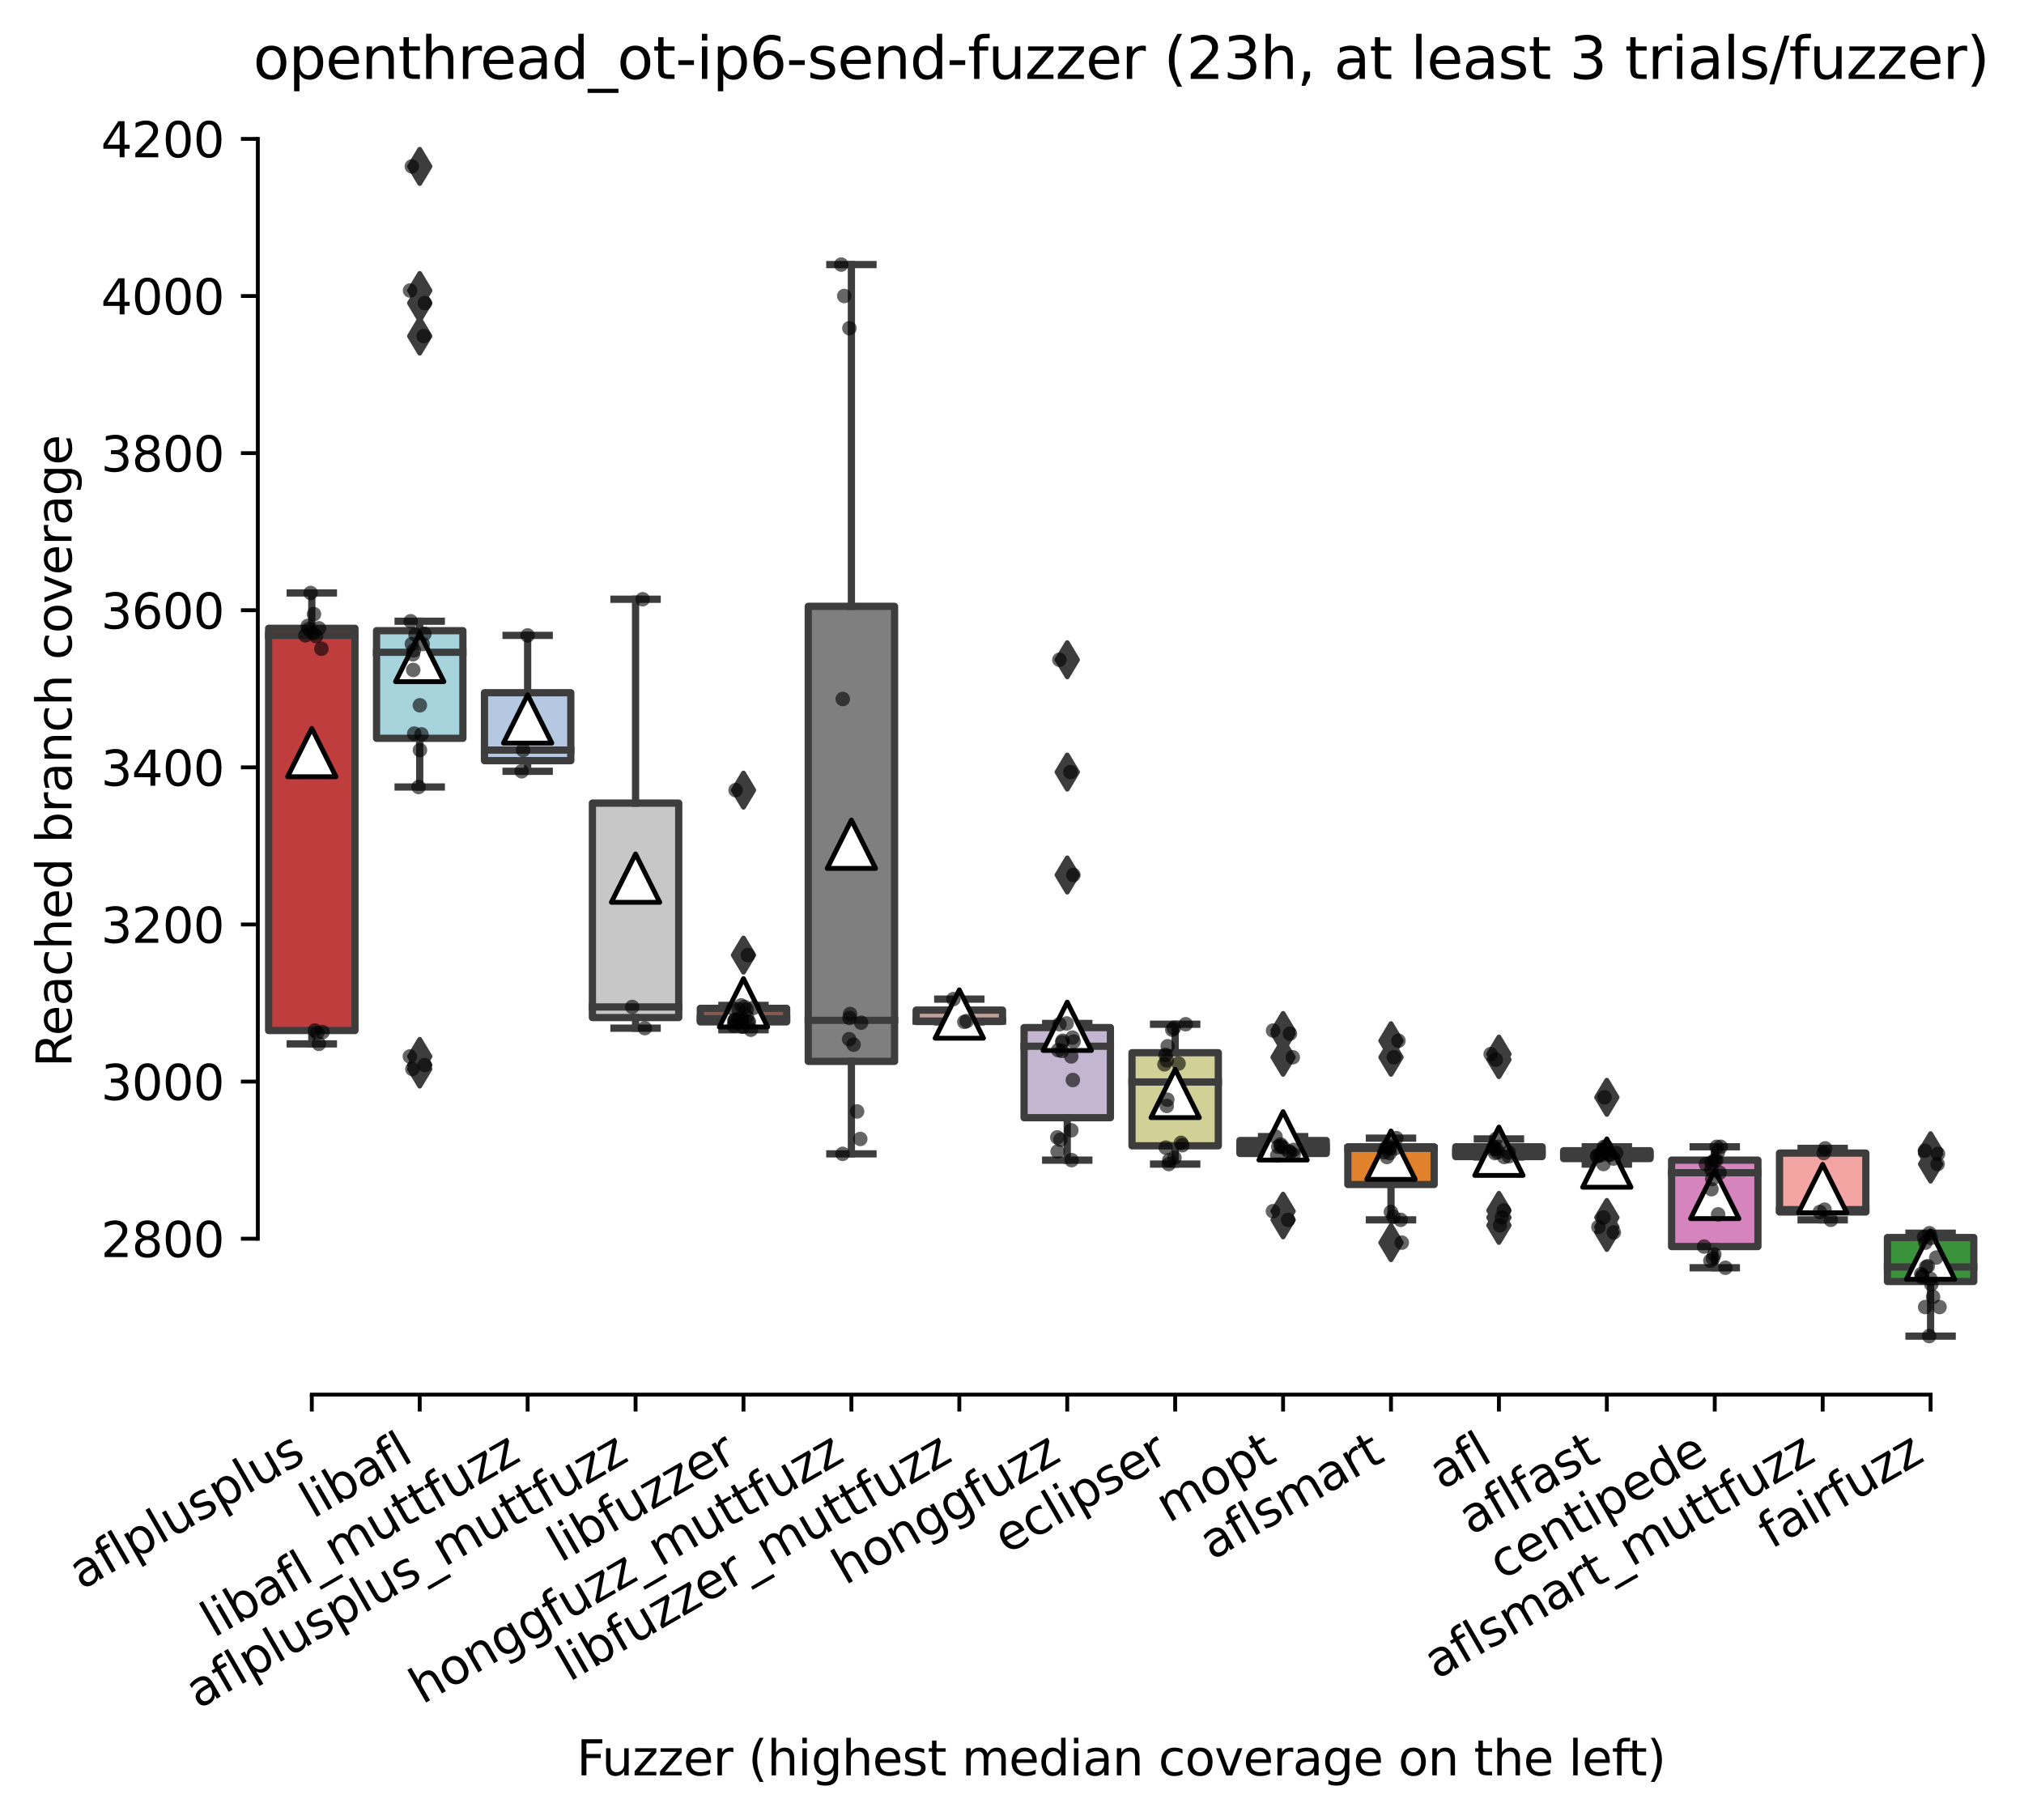 <?xml version="1.0" encoding="utf-8" standalone="no"?>
<!DOCTYPE svg PUBLIC "-//W3C//DTD SVG 1.1//EN"
  "http://www.w3.org/Graphics/SVG/1.1/DTD/svg11.dtd">
<svg xmlns:xlink="http://www.w3.org/1999/xlink" width="418.606pt" height="376.454pt" viewBox="0 0 418.606 376.454" xmlns="http://www.w3.org/2000/svg" version="1.1">
 <defs>
  <style type="text/css">*{stroke-linejoin: round; stroke-linecap: butt}</style>
 </defs>
 <g id="figure_1">
  <g id="patch_1">
   <path d="M 0 376.454 
L 418.606 376.454 
L 418.606 0 
L 0 0 
z
" style="fill: #ffffff"/>
  </g>
  <g id="axes_1">
   <g id="patch_2">
    <path d="M 53.328 288.43 
L 410.448 288.43 
L 410.448 22.318 
L 53.328 22.318 
z
" style="fill: #ffffff"/>
   </g>
   <g id="patch_3">
    <path d="M 55.56 213.133 
L 73.416 213.133 
L 73.416 129.947 
L 55.56 129.947 
L 55.56 213.133 
z
" clip-path="url(#p896262a89b)" style="fill: #c03d3e; stroke: #3d3d3d; stroke-width: 1.5; stroke-linejoin: miter"/>
   </g>
   <g id="patch_4">
    <path d="M 77.88 152.693 
L 95.736 152.693 
L 95.736 130.435 
L 77.88 130.435 
L 77.88 152.693 
z
" clip-path="url(#p896262a89b)" style="fill: #a7d4dc; stroke: #3d3d3d; stroke-width: 1.5; stroke-linejoin: miter"/>
   </g>
   <g id="patch_5">
    <path d="M 100.2 157.324 
L 118.056 157.324 
L 118.056 143.27 
L 100.2 143.27 
L 100.2 157.324 
z
" clip-path="url(#p896262a89b)" style="fill: #b5c8e1; stroke: #3d3d3d; stroke-width: 1.5; stroke-linejoin: miter"/>
   </g>
   <g id="patch_6">
    <path d="M 122.52 210.452 
L 140.376 210.452 
L 140.376 166.097 
L 122.52 166.097 
L 122.52 210.452 
z
" clip-path="url(#p896262a89b)" style="fill: #c7c7c7; stroke: #3d3d3d; stroke-width: 1.5; stroke-linejoin: miter"/>
   </g>
   <g id="patch_7">
    <path d="M 144.84 211.346 
L 162.696 211.346 
L 162.696 208.543 
L 144.84 208.543 
L 144.84 211.346 
z
" clip-path="url(#p896262a89b)" style="fill: #845b53; stroke: #3d3d3d; stroke-width: 1.5; stroke-linejoin: miter"/>
   </g>
   <g id="patch_8">
    <path d="M 167.16 219.51 
L 185.016 219.51 
L 185.016 125.398 
L 167.16 125.398 
L 167.16 219.51 
z
" clip-path="url(#p896262a89b)" style="fill: #7f7f7f; stroke: #3d3d3d; stroke-width: 1.5; stroke-linejoin: miter"/>
   </g>
   <g id="patch_9">
    <path d="M 189.48 211.264 
L 207.336 211.264 
L 207.336 208.908 
L 189.48 208.908 
L 189.48 211.264 
z
" clip-path="url(#p896262a89b)" style="fill: #bea09a; stroke: #3d3d3d; stroke-width: 1.5; stroke-linejoin: miter"/>
   </g>
   <g id="patch_10">
    <path d="M 211.8 231.167 
L 229.656 231.167 
L 229.656 212.523 
L 211.8 212.523 
L 211.8 231.167 
z
" clip-path="url(#p896262a89b)" style="fill: #c4b5d0; stroke: #3d3d3d; stroke-width: 1.5; stroke-linejoin: miter"/>
   </g>
   <g id="patch_11">
    <path d="M 234.12 236.975 
L 251.976 236.975 
L 251.976 217.723 
L 234.12 217.723 
L 234.12 236.975 
z
" clip-path="url(#p896262a89b)" style="fill: #d1d197; stroke: #3d3d3d; stroke-width: 1.5; stroke-linejoin: miter"/>
   </g>
   <g id="patch_12">
    <path d="M 256.44 238.56 
L 274.296 238.56 
L 274.296 235.879 
L 256.44 235.879 
L 256.44 238.56 
z
" clip-path="url(#p896262a89b)" style="fill: #a9aa35; stroke: #3d3d3d; stroke-width: 1.5; stroke-linejoin: miter"/>
   </g>
   <g id="patch_13">
    <path d="M 278.76 244.977 
L 296.616 244.977 
L 296.616 237.179 
L 278.76 237.179 
L 278.76 244.977 
z
" clip-path="url(#p896262a89b)" style="fill: #e1812c; stroke: #3d3d3d; stroke-width: 1.5; stroke-linejoin: miter"/>
   </g>
   <g id="patch_14">
    <path d="M 301.08 239.209 
L 318.936 239.209 
L 318.936 237.179 
L 301.08 237.179 
L 301.08 239.209 
z
" clip-path="url(#p896262a89b)" style="fill: #3274a1; stroke: #3d3d3d; stroke-width: 1.5; stroke-linejoin: miter"/>
   </g>
   <g id="patch_15">
    <path d="M 323.4 239.616 
L 341.256 239.616 
L 341.256 237.991 
L 323.4 237.991 
L 323.4 239.616 
z
" clip-path="url(#p896262a89b)" style="fill: #9fd495; stroke: #3d3d3d; stroke-width: 1.5; stroke-linejoin: miter"/>
   </g>
   <g id="patch_16">
    <path d="M 345.72 257.812 
L 363.576 257.812 
L 363.576 239.941 
L 345.72 239.941 
L 345.72 257.812 
z
" clip-path="url(#p896262a89b)" style="fill: #d684bd; stroke: #3d3d3d; stroke-width: 1.5; stroke-linejoin: miter"/>
   </g>
   <g id="patch_17">
    <path d="M 368.04 250.664 
L 385.896 250.664 
L 385.896 238.478 
L 368.04 238.478 
L 368.04 250.664 
z
" clip-path="url(#p896262a89b)" style="fill: #f2a5a3; stroke: #3d3d3d; stroke-width: 1.5; stroke-linejoin: miter"/>
   </g>
   <g id="patch_18">
    <path d="M 390.36 265.042 
L 408.216 265.042 
L 408.216 255.944 
L 390.36 255.944 
L 390.36 265.042 
z
" clip-path="url(#p896262a89b)" style="fill: #3a923a; stroke: #3d3d3d; stroke-width: 1.5; stroke-linejoin: miter"/>
   </g>
   <g id="matplotlib.axis_1">
    <g id="xtick_1">
     <g id="line2d_1">
      <defs>
       <path id="m262bec4d17" d="M 0 0 
L 0 3.5 
" style="stroke: #000000; stroke-width: 0.8"/>
      </defs>
      <g>
       <use xlink:href="#m262bec4d17" x="64.488" y="288.43" style="stroke: #000000; stroke-width: 0.8"/>
      </g>
     </g>
     <g id="text_1">
      <!-- aflplusplus -->
      <g transform="translate(16.879 328.897) rotate(-30) scale(0.1 -0.1)">
       <defs>
        <path id="DejaVuSans-61" d="M 2194 1759 
Q 1497 1759 1228 1600 
Q 959 1441 959 1056 
Q 959 750 1161 570 
Q 1363 391 1709 391 
Q 2188 391 2477 730 
Q 2766 1069 2766 1631 
L 2766 1759 
L 2194 1759 
z
M 3341 1997 
L 3341 0 
L 2766 0 
L 2766 531 
Q 2569 213 2275 61 
Q 1981 -91 1556 -91 
Q 1019 -91 701 211 
Q 384 513 384 1019 
Q 384 1609 779 1909 
Q 1175 2209 1959 2209 
L 2766 2209 
L 2766 2266 
Q 2766 2663 2505 2880 
Q 2244 3097 1772 3097 
Q 1472 3097 1187 3025 
Q 903 2953 641 2809 
L 641 3341 
Q 956 3463 1253 3523 
Q 1550 3584 1831 3584 
Q 2591 3584 2966 3190 
Q 3341 2797 3341 1997 
z
" transform="scale(0.016)"/>
        <path id="DejaVuSans-66" d="M 2375 4863 
L 2375 4384 
L 1825 4384 
Q 1516 4384 1395 4259 
Q 1275 4134 1275 3809 
L 1275 3500 
L 2222 3500 
L 2222 3053 
L 1275 3053 
L 1275 0 
L 697 0 
L 697 3053 
L 147 3053 
L 147 3500 
L 697 3500 
L 697 3744 
Q 697 4328 969 4595 
Q 1241 4863 1831 4863 
L 2375 4863 
z
" transform="scale(0.016)"/>
        <path id="DejaVuSans-6c" d="M 603 4863 
L 1178 4863 
L 1178 0 
L 603 0 
L 603 4863 
z
" transform="scale(0.016)"/>
        <path id="DejaVuSans-70" d="M 1159 525 
L 1159 -1331 
L 581 -1331 
L 581 3500 
L 1159 3500 
L 1159 2969 
Q 1341 3281 1617 3432 
Q 1894 3584 2278 3584 
Q 2916 3584 3314 3078 
Q 3713 2572 3713 1747 
Q 3713 922 3314 415 
Q 2916 -91 2278 -91 
Q 1894 -91 1617 61 
Q 1341 213 1159 525 
z
M 3116 1747 
Q 3116 2381 2855 2742 
Q 2594 3103 2138 3103 
Q 1681 3103 1420 2742 
Q 1159 2381 1159 1747 
Q 1159 1113 1420 752 
Q 1681 391 2138 391 
Q 2594 391 2855 752 
Q 3116 1113 3116 1747 
z
" transform="scale(0.016)"/>
        <path id="DejaVuSans-75" d="M 544 1381 
L 544 3500 
L 1119 3500 
L 1119 1403 
Q 1119 906 1312 657 
Q 1506 409 1894 409 
Q 2359 409 2629 706 
Q 2900 1003 2900 1516 
L 2900 3500 
L 3475 3500 
L 3475 0 
L 2900 0 
L 2900 538 
Q 2691 219 2414 64 
Q 2138 -91 1772 -91 
Q 1169 -91 856 284 
Q 544 659 544 1381 
z
M 1991 3584 
L 1991 3584 
z
" transform="scale(0.016)"/>
        <path id="DejaVuSans-73" d="M 2834 3397 
L 2834 2853 
Q 2591 2978 2328 3040 
Q 2066 3103 1784 3103 
Q 1356 3103 1142 2972 
Q 928 2841 928 2578 
Q 928 2378 1081 2264 
Q 1234 2150 1697 2047 
L 1894 2003 
Q 2506 1872 2764 1633 
Q 3022 1394 3022 966 
Q 3022 478 2636 193 
Q 2250 -91 1575 -91 
Q 1294 -91 989 -36 
Q 684 19 347 128 
L 347 722 
Q 666 556 975 473 
Q 1284 391 1588 391 
Q 1994 391 2212 530 
Q 2431 669 2431 922 
Q 2431 1156 2273 1281 
Q 2116 1406 1581 1522 
L 1381 1569 
Q 847 1681 609 1914 
Q 372 2147 372 2553 
Q 372 3047 722 3315 
Q 1072 3584 1716 3584 
Q 2034 3584 2315 3537 
Q 2597 3491 2834 3397 
z
" transform="scale(0.016)"/>
       </defs>
       <use xlink:href="#DejaVuSans-61"/>
       <use xlink:href="#DejaVuSans-66" x="61.279"/>
       <use xlink:href="#DejaVuSans-6c" x="96.484"/>
       <use xlink:href="#DejaVuSans-70" x="124.268"/>
       <use xlink:href="#DejaVuSans-6c" x="187.744"/>
       <use xlink:href="#DejaVuSans-75" x="215.527"/>
       <use xlink:href="#DejaVuSans-73" x="278.906"/>
       <use xlink:href="#DejaVuSans-70" x="331.006"/>
       <use xlink:href="#DejaVuSans-6c" x="394.482"/>
       <use xlink:href="#DejaVuSans-75" x="422.266"/>
       <use xlink:href="#DejaVuSans-73" x="485.645"/>
      </g>
     </g>
    </g>
    <g id="xtick_2">
     <g id="line2d_2">
      <g>
       <use xlink:href="#m262bec4d17" x="86.808" y="288.43" style="stroke: #000000; stroke-width: 0.8"/>
      </g>
     </g>
     <g id="text_2">
      <!-- libafl -->
      <g transform="translate(64.697 314.176) rotate(-30) scale(0.1 -0.1)">
       <defs>
        <path id="DejaVuSans-69" d="M 603 3500 
L 1178 3500 
L 1178 0 
L 603 0 
L 603 3500 
z
M 603 4863 
L 1178 4863 
L 1178 4134 
L 603 4134 
L 603 4863 
z
" transform="scale(0.016)"/>
        <path id="DejaVuSans-62" d="M 3116 1747 
Q 3116 2381 2855 2742 
Q 2594 3103 2138 3103 
Q 1681 3103 1420 2742 
Q 1159 2381 1159 1747 
Q 1159 1113 1420 752 
Q 1681 391 2138 391 
Q 2594 391 2855 752 
Q 3116 1113 3116 1747 
z
M 1159 2969 
Q 1341 3281 1617 3432 
Q 1894 3584 2278 3584 
Q 2916 3584 3314 3078 
Q 3713 2572 3713 1747 
Q 3713 922 3314 415 
Q 2916 -91 2278 -91 
Q 1894 -91 1617 61 
Q 1341 213 1159 525 
L 1159 0 
L 581 0 
L 581 4863 
L 1159 4863 
L 1159 2969 
z
" transform="scale(0.016)"/>
       </defs>
       <use xlink:href="#DejaVuSans-6c"/>
       <use xlink:href="#DejaVuSans-69" x="27.783"/>
       <use xlink:href="#DejaVuSans-62" x="55.566"/>
       <use xlink:href="#DejaVuSans-61" x="119.043"/>
       <use xlink:href="#DejaVuSans-66" x="180.322"/>
       <use xlink:href="#DejaVuSans-6c" x="215.527"/>
      </g>
     </g>
    </g>
    <g id="xtick_3">
     <g id="line2d_3">
      <g>
       <use xlink:href="#m262bec4d17" x="109.128" y="288.43" style="stroke: #000000; stroke-width: 0.8"/>
      </g>
     </g>
     <g id="text_3">
      <!-- libafl_muttfuzz -->
      <g transform="translate(44.206 338.813) rotate(-30) scale(0.1 -0.1)">
       <defs>
        <path id="DejaVuSans-5f" d="M 3263 -1063 
L 3263 -1509 
L -63 -1509 
L -63 -1063 
L 3263 -1063 
z
" transform="scale(0.016)"/>
        <path id="DejaVuSans-6d" d="M 3328 2828 
Q 3544 3216 3844 3400 
Q 4144 3584 4550 3584 
Q 5097 3584 5394 3201 
Q 5691 2819 5691 2113 
L 5691 0 
L 5113 0 
L 5113 2094 
Q 5113 2597 4934 2840 
Q 4756 3084 4391 3084 
Q 3944 3084 3684 2787 
Q 3425 2491 3425 1978 
L 3425 0 
L 2847 0 
L 2847 2094 
Q 2847 2600 2669 2842 
Q 2491 3084 2119 3084 
Q 1678 3084 1418 2786 
Q 1159 2488 1159 1978 
L 1159 0 
L 581 0 
L 581 3500 
L 1159 3500 
L 1159 2956 
Q 1356 3278 1631 3431 
Q 1906 3584 2284 3584 
Q 2666 3584 2933 3390 
Q 3200 3197 3328 2828 
z
" transform="scale(0.016)"/>
        <path id="DejaVuSans-74" d="M 1172 4494 
L 1172 3500 
L 2356 3500 
L 2356 3053 
L 1172 3053 
L 1172 1153 
Q 1172 725 1289 603 
Q 1406 481 1766 481 
L 2356 481 
L 2356 0 
L 1766 0 
Q 1100 0 847 248 
Q 594 497 594 1153 
L 594 3053 
L 172 3053 
L 172 3500 
L 594 3500 
L 594 4494 
L 1172 4494 
z
" transform="scale(0.016)"/>
        <path id="DejaVuSans-7a" d="M 353 3500 
L 3084 3500 
L 3084 2975 
L 922 459 
L 3084 459 
L 3084 0 
L 275 0 
L 275 525 
L 2438 3041 
L 353 3041 
L 353 3500 
z
" transform="scale(0.016)"/>
       </defs>
       <use xlink:href="#DejaVuSans-6c"/>
       <use xlink:href="#DejaVuSans-69" x="27.783"/>
       <use xlink:href="#DejaVuSans-62" x="55.566"/>
       <use xlink:href="#DejaVuSans-61" x="119.043"/>
       <use xlink:href="#DejaVuSans-66" x="180.322"/>
       <use xlink:href="#DejaVuSans-6c" x="215.527"/>
       <use xlink:href="#DejaVuSans-5f" x="243.311"/>
       <use xlink:href="#DejaVuSans-6d" x="293.311"/>
       <use xlink:href="#DejaVuSans-75" x="390.723"/>
       <use xlink:href="#DejaVuSans-74" x="454.102"/>
       <use xlink:href="#DejaVuSans-74" x="493.311"/>
       <use xlink:href="#DejaVuSans-66" x="532.52"/>
       <use xlink:href="#DejaVuSans-75" x="567.725"/>
       <use xlink:href="#DejaVuSans-7a" x="631.104"/>
       <use xlink:href="#DejaVuSans-7a" x="683.594"/>
      </g>
     </g>
    </g>
    <g id="xtick_4">
     <g id="line2d_4">
      <g>
       <use xlink:href="#m262bec4d17" x="131.448" y="288.43" style="stroke: #000000; stroke-width: 0.8"/>
      </g>
     </g>
     <g id="text_4">
      <!-- aflplusplus_muttfuzz -->
      <g transform="translate(41.028 353.534) rotate(-30) scale(0.1 -0.1)">
       <use xlink:href="#DejaVuSans-61"/>
       <use xlink:href="#DejaVuSans-66" x="61.279"/>
       <use xlink:href="#DejaVuSans-6c" x="96.484"/>
       <use xlink:href="#DejaVuSans-70" x="124.268"/>
       <use xlink:href="#DejaVuSans-6c" x="187.744"/>
       <use xlink:href="#DejaVuSans-75" x="215.527"/>
       <use xlink:href="#DejaVuSans-73" x="278.906"/>
       <use xlink:href="#DejaVuSans-70" x="331.006"/>
       <use xlink:href="#DejaVuSans-6c" x="394.482"/>
       <use xlink:href="#DejaVuSans-75" x="422.266"/>
       <use xlink:href="#DejaVuSans-73" x="485.645"/>
       <use xlink:href="#DejaVuSans-5f" x="537.744"/>
       <use xlink:href="#DejaVuSans-6d" x="587.744"/>
       <use xlink:href="#DejaVuSans-75" x="685.156"/>
       <use xlink:href="#DejaVuSans-74" x="748.535"/>
       <use xlink:href="#DejaVuSans-74" x="787.744"/>
       <use xlink:href="#DejaVuSans-66" x="826.953"/>
       <use xlink:href="#DejaVuSans-75" x="862.158"/>
       <use xlink:href="#DejaVuSans-7a" x="925.537"/>
       <use xlink:href="#DejaVuSans-7a" x="978.027"/>
      </g>
     </g>
    </g>
    <g id="xtick_5">
     <g id="line2d_5">
      <g>
       <use xlink:href="#m262bec4d17" x="153.768" y="288.43" style="stroke: #000000; stroke-width: 0.8"/>
      </g>
     </g>
     <g id="text_5">
      <!-- libfuzzer -->
      <g transform="translate(115.902 323.272) rotate(-30) scale(0.1 -0.1)">
       <defs>
        <path id="DejaVuSans-65" d="M 3597 1894 
L 3597 1613 
L 953 1613 
Q 991 1019 1311 708 
Q 1631 397 2203 397 
Q 2534 397 2845 478 
Q 3156 559 3463 722 
L 3463 178 
Q 3153 47 2828 -22 
Q 2503 -91 2169 -91 
Q 1331 -91 842 396 
Q 353 884 353 1716 
Q 353 2575 817 3079 
Q 1281 3584 2069 3584 
Q 2775 3584 3186 3129 
Q 3597 2675 3597 1894 
z
M 3022 2063 
Q 3016 2534 2758 2815 
Q 2500 3097 2075 3097 
Q 1594 3097 1305 2825 
Q 1016 2553 972 2059 
L 3022 2063 
z
" transform="scale(0.016)"/>
        <path id="DejaVuSans-72" d="M 2631 2963 
Q 2534 3019 2420 3045 
Q 2306 3072 2169 3072 
Q 1681 3072 1420 2755 
Q 1159 2438 1159 1844 
L 1159 0 
L 581 0 
L 581 3500 
L 1159 3500 
L 1159 2956 
Q 1341 3275 1631 3429 
Q 1922 3584 2338 3584 
Q 2397 3584 2469 3576 
Q 2541 3569 2628 3553 
L 2631 2963 
z
" transform="scale(0.016)"/>
       </defs>
       <use xlink:href="#DejaVuSans-6c"/>
       <use xlink:href="#DejaVuSans-69" x="27.783"/>
       <use xlink:href="#DejaVuSans-62" x="55.566"/>
       <use xlink:href="#DejaVuSans-66" x="119.043"/>
       <use xlink:href="#DejaVuSans-75" x="154.248"/>
       <use xlink:href="#DejaVuSans-7a" x="217.627"/>
       <use xlink:href="#DejaVuSans-7a" x="270.117"/>
       <use xlink:href="#DejaVuSans-65" x="322.607"/>
       <use xlink:href="#DejaVuSans-72" x="384.131"/>
      </g>
     </g>
    </g>
    <g id="xtick_6">
     <g id="line2d_6">
      <g>
       <use xlink:href="#m262bec4d17" x="176.088" y="288.43" style="stroke: #000000; stroke-width: 0.8"/>
      </g>
     </g>
     <g id="text_6">
      <!-- honggfuzz_muttfuzz -->
      <g transform="translate(87.338 352.57) rotate(-30) scale(0.1 -0.1)">
       <defs>
        <path id="DejaVuSans-68" d="M 3513 2113 
L 3513 0 
L 2938 0 
L 2938 2094 
Q 2938 2591 2744 2837 
Q 2550 3084 2163 3084 
Q 1697 3084 1428 2787 
Q 1159 2491 1159 1978 
L 1159 0 
L 581 0 
L 581 4863 
L 1159 4863 
L 1159 2956 
Q 1366 3272 1645 3428 
Q 1925 3584 2291 3584 
Q 2894 3584 3203 3211 
Q 3513 2838 3513 2113 
z
" transform="scale(0.016)"/>
        <path id="DejaVuSans-6f" d="M 1959 3097 
Q 1497 3097 1228 2736 
Q 959 2375 959 1747 
Q 959 1119 1226 758 
Q 1494 397 1959 397 
Q 2419 397 2687 759 
Q 2956 1122 2956 1747 
Q 2956 2369 2687 2733 
Q 2419 3097 1959 3097 
z
M 1959 3584 
Q 2709 3584 3137 3096 
Q 3566 2609 3566 1747 
Q 3566 888 3137 398 
Q 2709 -91 1959 -91 
Q 1206 -91 779 398 
Q 353 888 353 1747 
Q 353 2609 779 3096 
Q 1206 3584 1959 3584 
z
" transform="scale(0.016)"/>
        <path id="DejaVuSans-6e" d="M 3513 2113 
L 3513 0 
L 2938 0 
L 2938 2094 
Q 2938 2591 2744 2837 
Q 2550 3084 2163 3084 
Q 1697 3084 1428 2787 
Q 1159 2491 1159 1978 
L 1159 0 
L 581 0 
L 581 3500 
L 1159 3500 
L 1159 2956 
Q 1366 3272 1645 3428 
Q 1925 3584 2291 3584 
Q 2894 3584 3203 3211 
Q 3513 2838 3513 2113 
z
" transform="scale(0.016)"/>
        <path id="DejaVuSans-67" d="M 2906 1791 
Q 2906 2416 2648 2759 
Q 2391 3103 1925 3103 
Q 1463 3103 1205 2759 
Q 947 2416 947 1791 
Q 947 1169 1205 825 
Q 1463 481 1925 481 
Q 2391 481 2648 825 
Q 2906 1169 2906 1791 
z
M 3481 434 
Q 3481 -459 3084 -895 
Q 2688 -1331 1869 -1331 
Q 1566 -1331 1297 -1286 
Q 1028 -1241 775 -1147 
L 775 -588 
Q 1028 -725 1275 -790 
Q 1522 -856 1778 -856 
Q 2344 -856 2625 -561 
Q 2906 -266 2906 331 
L 2906 616 
Q 2728 306 2450 153 
Q 2172 0 1784 0 
Q 1141 0 747 490 
Q 353 981 353 1791 
Q 353 2603 747 3093 
Q 1141 3584 1784 3584 
Q 2172 3584 2450 3431 
Q 2728 3278 2906 2969 
L 2906 3500 
L 3481 3500 
L 3481 434 
z
" transform="scale(0.016)"/>
       </defs>
       <use xlink:href="#DejaVuSans-68"/>
       <use xlink:href="#DejaVuSans-6f" x="63.379"/>
       <use xlink:href="#DejaVuSans-6e" x="124.561"/>
       <use xlink:href="#DejaVuSans-67" x="187.939"/>
       <use xlink:href="#DejaVuSans-67" x="251.416"/>
       <use xlink:href="#DejaVuSans-66" x="314.893"/>
       <use xlink:href="#DejaVuSans-75" x="350.098"/>
       <use xlink:href="#DejaVuSans-7a" x="413.477"/>
       <use xlink:href="#DejaVuSans-7a" x="465.967"/>
       <use xlink:href="#DejaVuSans-5f" x="518.457"/>
       <use xlink:href="#DejaVuSans-6d" x="568.457"/>
       <use xlink:href="#DejaVuSans-75" x="665.869"/>
       <use xlink:href="#DejaVuSans-74" x="729.248"/>
       <use xlink:href="#DejaVuSans-74" x="768.457"/>
       <use xlink:href="#DejaVuSans-66" x="807.666"/>
       <use xlink:href="#DejaVuSans-75" x="842.871"/>
       <use xlink:href="#DejaVuSans-7a" x="906.25"/>
       <use xlink:href="#DejaVuSans-7a" x="958.74"/>
      </g>
     </g>
    </g>
    <g id="xtick_7">
     <g id="line2d_7">
      <g>
       <use xlink:href="#m262bec4d17" x="198.408" y="288.43" style="stroke: #000000; stroke-width: 0.8"/>
      </g>
     </g>
     <g id="text_7">
      <!-- libfuzzer_muttfuzz -->
      <g transform="translate(117.731 347.909) rotate(-30) scale(0.1 -0.1)">
       <use xlink:href="#DejaVuSans-6c"/>
       <use xlink:href="#DejaVuSans-69" x="27.783"/>
       <use xlink:href="#DejaVuSans-62" x="55.566"/>
       <use xlink:href="#DejaVuSans-66" x="119.043"/>
       <use xlink:href="#DejaVuSans-75" x="154.248"/>
       <use xlink:href="#DejaVuSans-7a" x="217.627"/>
       <use xlink:href="#DejaVuSans-7a" x="270.117"/>
       <use xlink:href="#DejaVuSans-65" x="322.607"/>
       <use xlink:href="#DejaVuSans-72" x="384.131"/>
       <use xlink:href="#DejaVuSans-5f" x="425.244"/>
       <use xlink:href="#DejaVuSans-6d" x="475.244"/>
       <use xlink:href="#DejaVuSans-75" x="572.656"/>
       <use xlink:href="#DejaVuSans-74" x="636.035"/>
       <use xlink:href="#DejaVuSans-74" x="675.244"/>
       <use xlink:href="#DejaVuSans-66" x="714.453"/>
       <use xlink:href="#DejaVuSans-75" x="749.658"/>
       <use xlink:href="#DejaVuSans-7a" x="813.037"/>
       <use xlink:href="#DejaVuSans-7a" x="865.527"/>
      </g>
     </g>
    </g>
    <g id="xtick_8">
     <g id="line2d_8">
      <g>
       <use xlink:href="#m262bec4d17" x="220.728" y="288.43" style="stroke: #000000; stroke-width: 0.8"/>
      </g>
     </g>
     <g id="text_8">
      <!-- honggfuzz -->
      <g transform="translate(174.789 327.933) rotate(-30) scale(0.1 -0.1)">
       <use xlink:href="#DejaVuSans-68"/>
       <use xlink:href="#DejaVuSans-6f" x="63.379"/>
       <use xlink:href="#DejaVuSans-6e" x="124.561"/>
       <use xlink:href="#DejaVuSans-67" x="187.939"/>
       <use xlink:href="#DejaVuSans-67" x="251.416"/>
       <use xlink:href="#DejaVuSans-66" x="314.893"/>
       <use xlink:href="#DejaVuSans-75" x="350.098"/>
       <use xlink:href="#DejaVuSans-7a" x="413.477"/>
       <use xlink:href="#DejaVuSans-7a" x="465.967"/>
      </g>
     </g>
    </g>
    <g id="xtick_9">
     <g id="line2d_9">
      <g>
       <use xlink:href="#m262bec4d17" x="243.048" y="288.43" style="stroke: #000000; stroke-width: 0.8"/>
      </g>
     </g>
     <g id="text_9">
      <!-- eclipser -->
      <g transform="translate(208.208 321.525) rotate(-30) scale(0.1 -0.1)">
       <defs>
        <path id="DejaVuSans-63" d="M 3122 3366 
L 3122 2828 
Q 2878 2963 2633 3030 
Q 2388 3097 2138 3097 
Q 1578 3097 1268 2742 
Q 959 2388 959 1747 
Q 959 1106 1268 751 
Q 1578 397 2138 397 
Q 2388 397 2633 464 
Q 2878 531 3122 666 
L 3122 134 
Q 2881 22 2623 -34 
Q 2366 -91 2075 -91 
Q 1284 -91 818 406 
Q 353 903 353 1747 
Q 353 2603 823 3093 
Q 1294 3584 2113 3584 
Q 2378 3584 2631 3529 
Q 2884 3475 3122 3366 
z
" transform="scale(0.016)"/>
       </defs>
       <use xlink:href="#DejaVuSans-65"/>
       <use xlink:href="#DejaVuSans-63" x="61.523"/>
       <use xlink:href="#DejaVuSans-6c" x="116.504"/>
       <use xlink:href="#DejaVuSans-69" x="144.287"/>
       <use xlink:href="#DejaVuSans-70" x="172.07"/>
       <use xlink:href="#DejaVuSans-73" x="235.547"/>
       <use xlink:href="#DejaVuSans-65" x="287.646"/>
       <use xlink:href="#DejaVuSans-72" x="349.17"/>
      </g>
     </g>
    </g>
    <g id="xtick_10">
     <g id="line2d_10">
      <g>
       <use xlink:href="#m262bec4d17" x="265.368" y="288.43" style="stroke: #000000; stroke-width: 0.8"/>
      </g>
     </g>
     <g id="text_10">
      <!-- mopt -->
      <g transform="translate(241.701 315.075) rotate(-30) scale(0.1 -0.1)">
       <use xlink:href="#DejaVuSans-6d"/>
       <use xlink:href="#DejaVuSans-6f" x="97.412"/>
       <use xlink:href="#DejaVuSans-70" x="158.594"/>
       <use xlink:href="#DejaVuSans-74" x="222.07"/>
      </g>
     </g>
    </g>
    <g id="xtick_11">
     <g id="line2d_11">
      <g>
       <use xlink:href="#m262bec4d17" x="287.688" y="288.43" style="stroke: #000000; stroke-width: 0.8"/>
      </g>
     </g>
     <g id="text_11">
      <!-- aflsmart -->
      <g transform="translate(250.677 322.779) rotate(-30) scale(0.1 -0.1)">
       <use xlink:href="#DejaVuSans-61"/>
       <use xlink:href="#DejaVuSans-66" x="61.279"/>
       <use xlink:href="#DejaVuSans-6c" x="96.484"/>
       <use xlink:href="#DejaVuSans-73" x="124.268"/>
       <use xlink:href="#DejaVuSans-6d" x="176.367"/>
       <use xlink:href="#DejaVuSans-61" x="273.779"/>
       <use xlink:href="#DejaVuSans-72" x="335.059"/>
       <use xlink:href="#DejaVuSans-74" x="376.172"/>
      </g>
     </g>
    </g>
    <g id="xtick_12">
     <g id="line2d_12">
      <g>
       <use xlink:href="#m262bec4d17" x="310.008" y="288.43" style="stroke: #000000; stroke-width: 0.8"/>
      </g>
     </g>
     <g id="text_12">
      <!-- afl -->
      <g transform="translate(298.207 308.224) rotate(-30) scale(0.1 -0.1)">
       <use xlink:href="#DejaVuSans-61"/>
       <use xlink:href="#DejaVuSans-66" x="61.279"/>
       <use xlink:href="#DejaVuSans-6c" x="96.484"/>
      </g>
     </g>
    </g>
    <g id="xtick_13">
     <g id="line2d_13">
      <g>
       <use xlink:href="#m262bec4d17" x="332.328" y="288.43" style="stroke: #000000; stroke-width: 0.8"/>
      </g>
     </g>
     <g id="text_13">
      <!-- aflfast -->
      <g transform="translate(304.264 317.613) rotate(-30) scale(0.1 -0.1)">
       <use xlink:href="#DejaVuSans-61"/>
       <use xlink:href="#DejaVuSans-66" x="61.279"/>
       <use xlink:href="#DejaVuSans-6c" x="96.484"/>
       <use xlink:href="#DejaVuSans-66" x="124.268"/>
       <use xlink:href="#DejaVuSans-61" x="159.473"/>
       <use xlink:href="#DejaVuSans-73" x="220.752"/>
       <use xlink:href="#DejaVuSans-74" x="272.852"/>
      </g>
     </g>
    </g>
    <g id="xtick_14">
     <g id="line2d_14">
      <g>
       <use xlink:href="#m262bec4d17" x="354.648" y="288.43" style="stroke: #000000; stroke-width: 0.8"/>
      </g>
     </g>
     <g id="text_14">
      <!-- centipede -->
      <g transform="translate(310.575 326.856) rotate(-30) scale(0.1 -0.1)">
       <defs>
        <path id="DejaVuSans-64" d="M 2906 2969 
L 2906 4863 
L 3481 4863 
L 3481 0 
L 2906 0 
L 2906 525 
Q 2725 213 2448 61 
Q 2172 -91 1784 -91 
Q 1150 -91 751 415 
Q 353 922 353 1747 
Q 353 2572 751 3078 
Q 1150 3584 1784 3584 
Q 2172 3584 2448 3432 
Q 2725 3281 2906 2969 
z
M 947 1747 
Q 947 1113 1208 752 
Q 1469 391 1925 391 
Q 2381 391 2643 752 
Q 2906 1113 2906 1747 
Q 2906 2381 2643 2742 
Q 2381 3103 1925 3103 
Q 1469 3103 1208 2742 
Q 947 2381 947 1747 
z
" transform="scale(0.016)"/>
       </defs>
       <use xlink:href="#DejaVuSans-63"/>
       <use xlink:href="#DejaVuSans-65" x="54.98"/>
       <use xlink:href="#DejaVuSans-6e" x="116.504"/>
       <use xlink:href="#DejaVuSans-74" x="179.883"/>
       <use xlink:href="#DejaVuSans-69" x="219.092"/>
       <use xlink:href="#DejaVuSans-70" x="246.875"/>
       <use xlink:href="#DejaVuSans-65" x="310.352"/>
       <use xlink:href="#DejaVuSans-64" x="371.875"/>
       <use xlink:href="#DejaVuSans-65" x="435.352"/>
      </g>
     </g>
    </g>
    <g id="xtick_15">
     <g id="line2d_15">
      <g>
       <use xlink:href="#m262bec4d17" x="376.968" y="288.43" style="stroke: #000000; stroke-width: 0.8"/>
      </g>
     </g>
     <g id="text_15">
      <!-- aflsmart_muttfuzz -->
      <g transform="translate(297.146 347.415) rotate(-30) scale(0.1 -0.1)">
       <use xlink:href="#DejaVuSans-61"/>
       <use xlink:href="#DejaVuSans-66" x="61.279"/>
       <use xlink:href="#DejaVuSans-6c" x="96.484"/>
       <use xlink:href="#DejaVuSans-73" x="124.268"/>
       <use xlink:href="#DejaVuSans-6d" x="176.367"/>
       <use xlink:href="#DejaVuSans-61" x="273.779"/>
       <use xlink:href="#DejaVuSans-72" x="335.059"/>
       <use xlink:href="#DejaVuSans-74" x="376.172"/>
       <use xlink:href="#DejaVuSans-5f" x="415.381"/>
       <use xlink:href="#DejaVuSans-6d" x="465.381"/>
       <use xlink:href="#DejaVuSans-75" x="562.793"/>
       <use xlink:href="#DejaVuSans-74" x="626.172"/>
       <use xlink:href="#DejaVuSans-74" x="665.381"/>
       <use xlink:href="#DejaVuSans-66" x="704.59"/>
       <use xlink:href="#DejaVuSans-75" x="739.795"/>
       <use xlink:href="#DejaVuSans-7a" x="803.174"/>
       <use xlink:href="#DejaVuSans-7a" x="855.664"/>
      </g>
     </g>
    </g>
    <g id="xtick_16">
     <g id="line2d_16">
      <g>
       <use xlink:href="#m262bec4d17" x="399.288" y="288.43" style="stroke: #000000; stroke-width: 0.8"/>
      </g>
     </g>
     <g id="text_16">
      <!-- fairfuzz -->
      <g transform="translate(366.299 320.457) rotate(-30) scale(0.1 -0.1)">
       <use xlink:href="#DejaVuSans-66"/>
       <use xlink:href="#DejaVuSans-61" x="35.205"/>
       <use xlink:href="#DejaVuSans-69" x="96.484"/>
       <use xlink:href="#DejaVuSans-72" x="124.268"/>
       <use xlink:href="#DejaVuSans-66" x="165.381"/>
       <use xlink:href="#DejaVuSans-75" x="200.586"/>
       <use xlink:href="#DejaVuSans-7a" x="263.965"/>
       <use xlink:href="#DejaVuSans-7a" x="316.455"/>
      </g>
     </g>
    </g>
    <g id="text_17">
     <!-- Fuzzer (highest median coverage on the left) -->
     <g transform="translate(119.27 367.174) scale(0.1 -0.1)">
      <defs>
       <path id="DejaVuSans-46" d="M 628 4666 
L 3309 4666 
L 3309 4134 
L 1259 4134 
L 1259 2759 
L 3109 2759 
L 3109 2228 
L 1259 2228 
L 1259 0 
L 628 0 
L 628 4666 
z
" transform="scale(0.016)"/>
       <path id="DejaVuSans-20" transform="scale(0.016)"/>
       <path id="DejaVuSans-28" d="M 1984 4856 
Q 1566 4138 1362 3434 
Q 1159 2731 1159 2009 
Q 1159 1288 1364 580 
Q 1569 -128 1984 -844 
L 1484 -844 
Q 1016 -109 783 600 
Q 550 1309 550 2009 
Q 550 2706 781 3412 
Q 1013 4119 1484 4856 
L 1984 4856 
z
" transform="scale(0.016)"/>
       <path id="DejaVuSans-76" d="M 191 3500 
L 800 3500 
L 1894 563 
L 2988 3500 
L 3597 3500 
L 2284 0 
L 1503 0 
L 191 3500 
z
" transform="scale(0.016)"/>
       <path id="DejaVuSans-29" d="M 513 4856 
L 1013 4856 
Q 1481 4119 1714 3412 
Q 1947 2706 1947 2009 
Q 1947 1309 1714 600 
Q 1481 -109 1013 -844 
L 513 -844 
Q 928 -128 1133 580 
Q 1338 1288 1338 2009 
Q 1338 2731 1133 3434 
Q 928 4138 513 4856 
z
" transform="scale(0.016)"/>
      </defs>
      <use xlink:href="#DejaVuSans-46"/>
      <use xlink:href="#DejaVuSans-75" x="52.02"/>
      <use xlink:href="#DejaVuSans-7a" x="115.398"/>
      <use xlink:href="#DejaVuSans-7a" x="167.889"/>
      <use xlink:href="#DejaVuSans-65" x="220.379"/>
      <use xlink:href="#DejaVuSans-72" x="281.902"/>
      <use xlink:href="#DejaVuSans-20" x="323.016"/>
      <use xlink:href="#DejaVuSans-28" x="354.803"/>
      <use xlink:href="#DejaVuSans-68" x="393.816"/>
      <use xlink:href="#DejaVuSans-69" x="457.195"/>
      <use xlink:href="#DejaVuSans-67" x="484.979"/>
      <use xlink:href="#DejaVuSans-68" x="548.455"/>
      <use xlink:href="#DejaVuSans-65" x="611.834"/>
      <use xlink:href="#DejaVuSans-73" x="673.357"/>
      <use xlink:href="#DejaVuSans-74" x="725.457"/>
      <use xlink:href="#DejaVuSans-20" x="764.666"/>
      <use xlink:href="#DejaVuSans-6d" x="796.453"/>
      <use xlink:href="#DejaVuSans-65" x="893.865"/>
      <use xlink:href="#DejaVuSans-64" x="955.389"/>
      <use xlink:href="#DejaVuSans-69" x="1018.865"/>
      <use xlink:href="#DejaVuSans-61" x="1046.648"/>
      <use xlink:href="#DejaVuSans-6e" x="1107.928"/>
      <use xlink:href="#DejaVuSans-20" x="1171.307"/>
      <use xlink:href="#DejaVuSans-63" x="1203.094"/>
      <use xlink:href="#DejaVuSans-6f" x="1258.074"/>
      <use xlink:href="#DejaVuSans-76" x="1319.256"/>
      <use xlink:href="#DejaVuSans-65" x="1378.436"/>
      <use xlink:href="#DejaVuSans-72" x="1439.959"/>
      <use xlink:href="#DejaVuSans-61" x="1481.072"/>
      <use xlink:href="#DejaVuSans-67" x="1542.352"/>
      <use xlink:href="#DejaVuSans-65" x="1605.828"/>
      <use xlink:href="#DejaVuSans-20" x="1667.352"/>
      <use xlink:href="#DejaVuSans-6f" x="1699.139"/>
      <use xlink:href="#DejaVuSans-6e" x="1760.32"/>
      <use xlink:href="#DejaVuSans-20" x="1823.699"/>
      <use xlink:href="#DejaVuSans-74" x="1855.486"/>
      <use xlink:href="#DejaVuSans-68" x="1894.695"/>
      <use xlink:href="#DejaVuSans-65" x="1958.074"/>
      <use xlink:href="#DejaVuSans-20" x="2019.598"/>
      <use xlink:href="#DejaVuSans-6c" x="2051.385"/>
      <use xlink:href="#DejaVuSans-65" x="2079.168"/>
      <use xlink:href="#DejaVuSans-66" x="2140.691"/>
      <use xlink:href="#DejaVuSans-74" x="2174.146"/>
      <use xlink:href="#DejaVuSans-29" x="2213.355"/>
     </g>
    </g>
   </g>
   <g id="matplotlib.axis_2">
    <g id="ytick_1">
     <g id="line2d_17">
      <defs>
       <path id="maae750730e" d="M 0 0 
L -3.5 0 
" style="stroke: #000000; stroke-width: 0.8"/>
      </defs>
      <g>
       <use xlink:href="#maae750730e" x="53.328" y="256.188" style="stroke: #000000; stroke-width: 0.8"/>
      </g>
     </g>
     <g id="text_18">
      <!-- 2800 -->
      <g transform="translate(20.878 259.987) scale(0.1 -0.1)">
       <defs>
        <path id="DejaVuSans-32" d="M 1228 531 
L 3431 531 
L 3431 0 
L 469 0 
L 469 531 
Q 828 903 1448 1529 
Q 2069 2156 2228 2338 
Q 2531 2678 2651 2914 
Q 2772 3150 2772 3378 
Q 2772 3750 2511 3984 
Q 2250 4219 1831 4219 
Q 1534 4219 1204 4116 
Q 875 4013 500 3803 
L 500 4441 
Q 881 4594 1212 4672 
Q 1544 4750 1819 4750 
Q 2544 4750 2975 4387 
Q 3406 4025 3406 3419 
Q 3406 3131 3298 2873 
Q 3191 2616 2906 2266 
Q 2828 2175 2409 1742 
Q 1991 1309 1228 531 
z
" transform="scale(0.016)"/>
        <path id="DejaVuSans-38" d="M 2034 2216 
Q 1584 2216 1326 1975 
Q 1069 1734 1069 1313 
Q 1069 891 1326 650 
Q 1584 409 2034 409 
Q 2484 409 2743 651 
Q 3003 894 3003 1313 
Q 3003 1734 2745 1975 
Q 2488 2216 2034 2216 
z
M 1403 2484 
Q 997 2584 770 2862 
Q 544 3141 544 3541 
Q 544 4100 942 4425 
Q 1341 4750 2034 4750 
Q 2731 4750 3128 4425 
Q 3525 4100 3525 3541 
Q 3525 3141 3298 2862 
Q 3072 2584 2669 2484 
Q 3125 2378 3379 2068 
Q 3634 1759 3634 1313 
Q 3634 634 3220 271 
Q 2806 -91 2034 -91 
Q 1263 -91 848 271 
Q 434 634 434 1313 
Q 434 1759 690 2068 
Q 947 2378 1403 2484 
z
M 1172 3481 
Q 1172 3119 1398 2916 
Q 1625 2713 2034 2713 
Q 2441 2713 2670 2916 
Q 2900 3119 2900 3481 
Q 2900 3844 2670 4047 
Q 2441 4250 2034 4250 
Q 1625 4250 1398 4047 
Q 1172 3844 1172 3481 
z
" transform="scale(0.016)"/>
        <path id="DejaVuSans-30" d="M 2034 4250 
Q 1547 4250 1301 3770 
Q 1056 3291 1056 2328 
Q 1056 1369 1301 889 
Q 1547 409 2034 409 
Q 2525 409 2770 889 
Q 3016 1369 3016 2328 
Q 3016 3291 2770 3770 
Q 2525 4250 2034 4250 
z
M 2034 4750 
Q 2819 4750 3233 4129 
Q 3647 3509 3647 2328 
Q 3647 1150 3233 529 
Q 2819 -91 2034 -91 
Q 1250 -91 836 529 
Q 422 1150 422 2328 
Q 422 3509 836 4129 
Q 1250 4750 2034 4750 
z
" transform="scale(0.016)"/>
       </defs>
       <use xlink:href="#DejaVuSans-32"/>
       <use xlink:href="#DejaVuSans-38" x="63.623"/>
       <use xlink:href="#DejaVuSans-30" x="127.246"/>
       <use xlink:href="#DejaVuSans-30" x="190.869"/>
      </g>
     </g>
    </g>
    <g id="ytick_2">
     <g id="line2d_18">
      <g>
       <use xlink:href="#maae750730e" x="53.328" y="223.693" style="stroke: #000000; stroke-width: 0.8"/>
      </g>
     </g>
     <g id="text_19">
      <!-- 3000 -->
      <g transform="translate(20.878 227.493) scale(0.1 -0.1)">
       <defs>
        <path id="DejaVuSans-33" d="M 2597 2516 
Q 3050 2419 3304 2112 
Q 3559 1806 3559 1356 
Q 3559 666 3084 287 
Q 2609 -91 1734 -91 
Q 1441 -91 1130 -33 
Q 819 25 488 141 
L 488 750 
Q 750 597 1062 519 
Q 1375 441 1716 441 
Q 2309 441 2620 675 
Q 2931 909 2931 1356 
Q 2931 1769 2642 2001 
Q 2353 2234 1838 2234 
L 1294 2234 
L 1294 2753 
L 1863 2753 
Q 2328 2753 2575 2939 
Q 2822 3125 2822 3475 
Q 2822 3834 2567 4026 
Q 2313 4219 1838 4219 
Q 1578 4219 1281 4162 
Q 984 4106 628 3988 
L 628 4550 
Q 988 4650 1302 4700 
Q 1616 4750 1894 4750 
Q 2613 4750 3031 4423 
Q 3450 4097 3450 3541 
Q 3450 3153 3228 2886 
Q 3006 2619 2597 2516 
z
" transform="scale(0.016)"/>
       </defs>
       <use xlink:href="#DejaVuSans-33"/>
       <use xlink:href="#DejaVuSans-30" x="63.623"/>
       <use xlink:href="#DejaVuSans-30" x="127.246"/>
       <use xlink:href="#DejaVuSans-30" x="190.869"/>
      </g>
     </g>
    </g>
    <g id="ytick_3">
     <g id="line2d_19">
      <g>
       <use xlink:href="#maae750730e" x="53.328" y="191.199" style="stroke: #000000; stroke-width: 0.8"/>
      </g>
     </g>
     <g id="text_20">
      <!-- 3200 -->
      <g transform="translate(20.878 194.998) scale(0.1 -0.1)">
       <use xlink:href="#DejaVuSans-33"/>
       <use xlink:href="#DejaVuSans-32" x="63.623"/>
       <use xlink:href="#DejaVuSans-30" x="127.246"/>
       <use xlink:href="#DejaVuSans-30" x="190.869"/>
      </g>
     </g>
    </g>
    <g id="ytick_4">
     <g id="line2d_20">
      <g>
       <use xlink:href="#maae750730e" x="53.328" y="158.705" style="stroke: #000000; stroke-width: 0.8"/>
      </g>
     </g>
     <g id="text_21">
      <!-- 3400 -->
      <g transform="translate(20.878 162.504) scale(0.1 -0.1)">
       <defs>
        <path id="DejaVuSans-34" d="M 2419 4116 
L 825 1625 
L 2419 1625 
L 2419 4116 
z
M 2253 4666 
L 3047 4666 
L 3047 1625 
L 3713 1625 
L 3713 1100 
L 3047 1100 
L 3047 0 
L 2419 0 
L 2419 1100 
L 313 1100 
L 313 1709 
L 2253 4666 
z
" transform="scale(0.016)"/>
       </defs>
       <use xlink:href="#DejaVuSans-33"/>
       <use xlink:href="#DejaVuSans-34" x="63.623"/>
       <use xlink:href="#DejaVuSans-30" x="127.246"/>
       <use xlink:href="#DejaVuSans-30" x="190.869"/>
      </g>
     </g>
    </g>
    <g id="ytick_5">
     <g id="line2d_21">
      <g>
       <use xlink:href="#maae750730e" x="53.328" y="126.21" style="stroke: #000000; stroke-width: 0.8"/>
      </g>
     </g>
     <g id="text_22">
      <!-- 3600 -->
      <g transform="translate(20.878 130.01) scale(0.1 -0.1)">
       <defs>
        <path id="DejaVuSans-36" d="M 2113 2584 
Q 1688 2584 1439 2293 
Q 1191 2003 1191 1497 
Q 1191 994 1439 701 
Q 1688 409 2113 409 
Q 2538 409 2786 701 
Q 3034 994 3034 1497 
Q 3034 2003 2786 2293 
Q 2538 2584 2113 2584 
z
M 3366 4563 
L 3366 3988 
Q 3128 4100 2886 4159 
Q 2644 4219 2406 4219 
Q 1781 4219 1451 3797 
Q 1122 3375 1075 2522 
Q 1259 2794 1537 2939 
Q 1816 3084 2150 3084 
Q 2853 3084 3261 2657 
Q 3669 2231 3669 1497 
Q 3669 778 3244 343 
Q 2819 -91 2113 -91 
Q 1303 -91 875 529 
Q 447 1150 447 2328 
Q 447 3434 972 4092 
Q 1497 4750 2381 4750 
Q 2619 4750 2861 4703 
Q 3103 4656 3366 4563 
z
" transform="scale(0.016)"/>
       </defs>
       <use xlink:href="#DejaVuSans-33"/>
       <use xlink:href="#DejaVuSans-36" x="63.623"/>
       <use xlink:href="#DejaVuSans-30" x="127.246"/>
       <use xlink:href="#DejaVuSans-30" x="190.869"/>
      </g>
     </g>
    </g>
    <g id="ytick_6">
     <g id="line2d_22">
      <g>
       <use xlink:href="#maae750730e" x="53.328" y="93.716" style="stroke: #000000; stroke-width: 0.8"/>
      </g>
     </g>
     <g id="text_23">
      <!-- 3800 -->
      <g transform="translate(20.878 97.515) scale(0.1 -0.1)">
       <use xlink:href="#DejaVuSans-33"/>
       <use xlink:href="#DejaVuSans-38" x="63.623"/>
       <use xlink:href="#DejaVuSans-30" x="127.246"/>
       <use xlink:href="#DejaVuSans-30" x="190.869"/>
      </g>
     </g>
    </g>
    <g id="ytick_7">
     <g id="line2d_23">
      <g>
       <use xlink:href="#maae750730e" x="53.328" y="61.222" style="stroke: #000000; stroke-width: 0.8"/>
      </g>
     </g>
     <g id="text_24">
      <!-- 4000 -->
      <g transform="translate(20.878 65.021) scale(0.1 -0.1)">
       <use xlink:href="#DejaVuSans-34"/>
       <use xlink:href="#DejaVuSans-30" x="63.623"/>
       <use xlink:href="#DejaVuSans-30" x="127.246"/>
       <use xlink:href="#DejaVuSans-30" x="190.869"/>
      </g>
     </g>
    </g>
    <g id="ytick_8">
     <g id="line2d_24">
      <g>
       <use xlink:href="#maae750730e" x="53.328" y="28.728" style="stroke: #000000; stroke-width: 0.8"/>
      </g>
     </g>
     <g id="text_25">
      <!-- 4200 -->
      <g transform="translate(20.878 32.527) scale(0.1 -0.1)">
       <use xlink:href="#DejaVuSans-34"/>
       <use xlink:href="#DejaVuSans-32" x="63.623"/>
       <use xlink:href="#DejaVuSans-30" x="127.246"/>
       <use xlink:href="#DejaVuSans-30" x="190.869"/>
      </g>
     </g>
    </g>
    <g id="text_26">
     <!-- Reached branch coverage -->
     <g transform="translate(14.798 220.706) rotate(-90) scale(0.1 -0.1)">
      <defs>
       <path id="DejaVuSans-52" d="M 2841 2188 
Q 3044 2119 3236 1894 
Q 3428 1669 3622 1275 
L 4263 0 
L 3584 0 
L 2988 1197 
Q 2756 1666 2539 1819 
Q 2322 1972 1947 1972 
L 1259 1972 
L 1259 0 
L 628 0 
L 628 4666 
L 2053 4666 
Q 2853 4666 3247 4331 
Q 3641 3997 3641 3322 
Q 3641 2881 3436 2590 
Q 3231 2300 2841 2188 
z
M 1259 4147 
L 1259 2491 
L 2053 2491 
Q 2509 2491 2742 2702 
Q 2975 2913 2975 3322 
Q 2975 3731 2742 3939 
Q 2509 4147 2053 4147 
L 1259 4147 
z
" transform="scale(0.016)"/>
      </defs>
      <use xlink:href="#DejaVuSans-52"/>
      <use xlink:href="#DejaVuSans-65" x="64.982"/>
      <use xlink:href="#DejaVuSans-61" x="126.506"/>
      <use xlink:href="#DejaVuSans-63" x="187.785"/>
      <use xlink:href="#DejaVuSans-68" x="242.766"/>
      <use xlink:href="#DejaVuSans-65" x="306.145"/>
      <use xlink:href="#DejaVuSans-64" x="367.668"/>
      <use xlink:href="#DejaVuSans-20" x="431.145"/>
      <use xlink:href="#DejaVuSans-62" x="462.932"/>
      <use xlink:href="#DejaVuSans-72" x="526.408"/>
      <use xlink:href="#DejaVuSans-61" x="567.521"/>
      <use xlink:href="#DejaVuSans-6e" x="628.801"/>
      <use xlink:href="#DejaVuSans-63" x="692.18"/>
      <use xlink:href="#DejaVuSans-68" x="747.16"/>
      <use xlink:href="#DejaVuSans-20" x="810.539"/>
      <use xlink:href="#DejaVuSans-63" x="842.326"/>
      <use xlink:href="#DejaVuSans-6f" x="897.307"/>
      <use xlink:href="#DejaVuSans-76" x="958.488"/>
      <use xlink:href="#DejaVuSans-65" x="1017.668"/>
      <use xlink:href="#DejaVuSans-72" x="1079.191"/>
      <use xlink:href="#DejaVuSans-61" x="1120.305"/>
      <use xlink:href="#DejaVuSans-67" x="1181.584"/>
      <use xlink:href="#DejaVuSans-65" x="1245.061"/>
     </g>
    </g>
   </g>
   <g id="line2d_25">
    <path d="M 64.488 213.133 
L 64.488 215.895 
" clip-path="url(#p896262a89b)" style="fill: none; stroke: #3d3d3d; stroke-width: 1.5; stroke-linecap: square"/>
   </g>
   <g id="line2d_26">
    <path d="M 64.488 129.947 
L 64.488 122.636 
" clip-path="url(#p896262a89b)" style="fill: none; stroke: #3d3d3d; stroke-width: 1.5; stroke-linecap: square"/>
   </g>
   <g id="line2d_27">
    <path d="M 60.024 215.895 
L 68.952 215.895 
" clip-path="url(#p896262a89b)" style="fill: none; stroke: #3d3d3d; stroke-width: 1.5; stroke-linecap: square"/>
   </g>
   <g id="line2d_28">
    <path d="M 60.024 122.636 
L 68.952 122.636 
" clip-path="url(#p896262a89b)" style="fill: none; stroke: #3d3d3d; stroke-width: 1.5; stroke-linecap: square"/>
   </g>
   <g id="line2d_29"/>
   <g id="line2d_30">
    <path d="M 86.808 152.693 
L 86.808 162.767 
" clip-path="url(#p896262a89b)" style="fill: none; stroke: #3d3d3d; stroke-width: 1.5; stroke-linecap: square"/>
   </g>
   <g id="line2d_31">
    <path d="M 86.808 130.435 
L 86.808 128.485 
" clip-path="url(#p896262a89b)" style="fill: none; stroke: #3d3d3d; stroke-width: 1.5; stroke-linecap: square"/>
   </g>
   <g id="line2d_32">
    <path d="M 82.344 162.767 
L 91.272 162.767 
" clip-path="url(#p896262a89b)" style="fill: none; stroke: #3d3d3d; stroke-width: 1.5; stroke-linecap: square"/>
   </g>
   <g id="line2d_33">
    <path d="M 82.344 128.485 
L 91.272 128.485 
" clip-path="url(#p896262a89b)" style="fill: none; stroke: #3d3d3d; stroke-width: 1.5; stroke-linecap: square"/>
   </g>
   <g id="line2d_34">
    <defs>
     <path id="m8568f53d7a" d="M -0 3.536 
L 2.121 0 
L -0 -3.536 
L -2.121 -0 
z
" style="stroke: #3d3d3d; stroke-linejoin: miter"/>
    </defs>
    <g clip-path="url(#p896262a89b)">
     <use xlink:href="#m8568f53d7a" x="86.808" y="218.494" style="fill: #3d3d3d; stroke: #3d3d3d; stroke-linejoin: miter"/>
     <use xlink:href="#m8568f53d7a" x="86.808" y="220.281" style="fill: #3d3d3d; stroke: #3d3d3d; stroke-linejoin: miter"/>
     <use xlink:href="#m8568f53d7a" x="86.808" y="221.094" style="fill: #3d3d3d; stroke: #3d3d3d; stroke-linejoin: miter"/>
     <use xlink:href="#m8568f53d7a" x="86.808" y="34.414" style="fill: #3d3d3d; stroke: #3d3d3d; stroke-linejoin: miter"/>
     <use xlink:href="#m8568f53d7a" x="86.808" y="60.085" style="fill: #3d3d3d; stroke: #3d3d3d; stroke-linejoin: miter"/>
     <use xlink:href="#m8568f53d7a" x="86.808" y="62.684" style="fill: #3d3d3d; stroke: #3d3d3d; stroke-linejoin: miter"/>
     <use xlink:href="#m8568f53d7a" x="86.808" y="69.508" style="fill: #3d3d3d; stroke: #3d3d3d; stroke-linejoin: miter"/>
    </g>
   </g>
   <g id="line2d_35">
    <path d="M 109.128 157.324 
L 109.128 159.517 
" clip-path="url(#p896262a89b)" style="fill: none; stroke: #3d3d3d; stroke-width: 1.5; stroke-linecap: square"/>
   </g>
   <g id="line2d_36">
    <path d="M 109.128 143.27 
L 109.128 131.41 
" clip-path="url(#p896262a89b)" style="fill: none; stroke: #3d3d3d; stroke-width: 1.5; stroke-linecap: square"/>
   </g>
   <g id="line2d_37">
    <path d="M 104.664 159.517 
L 113.592 159.517 
" clip-path="url(#p896262a89b)" style="fill: none; stroke: #3d3d3d; stroke-width: 1.5; stroke-linecap: square"/>
   </g>
   <g id="line2d_38">
    <path d="M 104.664 131.41 
L 113.592 131.41 
" clip-path="url(#p896262a89b)" style="fill: none; stroke: #3d3d3d; stroke-width: 1.5; stroke-linecap: square"/>
   </g>
   <g id="line2d_39"/>
   <g id="line2d_40">
    <path d="M 131.448 210.452 
L 131.448 212.645 
" clip-path="url(#p896262a89b)" style="fill: none; stroke: #3d3d3d; stroke-width: 1.5; stroke-linecap: square"/>
   </g>
   <g id="line2d_41">
    <path d="M 131.448 166.097 
L 131.448 123.936 
" clip-path="url(#p896262a89b)" style="fill: none; stroke: #3d3d3d; stroke-width: 1.5; stroke-linecap: square"/>
   </g>
   <g id="line2d_42">
    <path d="M 126.984 212.645 
L 135.912 212.645 
" clip-path="url(#p896262a89b)" style="fill: none; stroke: #3d3d3d; stroke-width: 1.5; stroke-linecap: square"/>
   </g>
   <g id="line2d_43">
    <path d="M 126.984 123.936 
L 135.912 123.936 
" clip-path="url(#p896262a89b)" style="fill: none; stroke: #3d3d3d; stroke-width: 1.5; stroke-linecap: square"/>
   </g>
   <g id="line2d_44"/>
   <g id="line2d_45">
    <path d="M 153.768 211.346 
L 153.768 212.97 
" clip-path="url(#p896262a89b)" style="fill: none; stroke: #3d3d3d; stroke-width: 1.5; stroke-linecap: square"/>
   </g>
   <g id="line2d_46">
    <path d="M 153.768 208.543 
L 153.768 207.934 
" clip-path="url(#p896262a89b)" style="fill: none; stroke: #3d3d3d; stroke-width: 1.5; stroke-linecap: square"/>
   </g>
   <g id="line2d_47">
    <path d="M 149.304 212.97 
L 158.232 212.97 
" clip-path="url(#p896262a89b)" style="fill: none; stroke: #3d3d3d; stroke-width: 1.5; stroke-linecap: square"/>
   </g>
   <g id="line2d_48">
    <path d="M 149.304 207.934 
L 158.232 207.934 
" clip-path="url(#p896262a89b)" style="fill: none; stroke: #3d3d3d; stroke-width: 1.5; stroke-linecap: square"/>
   </g>
   <g id="line2d_49">
    <g clip-path="url(#p896262a89b)">
     <use xlink:href="#m8568f53d7a" x="153.768" y="197.535" style="fill: #3d3d3d; stroke: #3d3d3d; stroke-linejoin: miter"/>
     <use xlink:href="#m8568f53d7a" x="153.768" y="163.416" style="fill: #3d3d3d; stroke: #3d3d3d; stroke-linejoin: miter"/>
    </g>
   </g>
   <g id="line2d_50">
    <path d="M 176.088 219.51 
L 176.088 238.641 
" clip-path="url(#p896262a89b)" style="fill: none; stroke: #3d3d3d; stroke-width: 1.5; stroke-linecap: square"/>
   </g>
   <g id="line2d_51">
    <path d="M 176.088 125.398 
L 176.088 54.723 
" clip-path="url(#p896262a89b)" style="fill: none; stroke: #3d3d3d; stroke-width: 1.5; stroke-linecap: square"/>
   </g>
   <g id="line2d_52">
    <path d="M 171.624 238.641 
L 180.552 238.641 
" clip-path="url(#p896262a89b)" style="fill: none; stroke: #3d3d3d; stroke-width: 1.5; stroke-linecap: square"/>
   </g>
   <g id="line2d_53">
    <path d="M 171.624 54.723 
L 180.552 54.723 
" clip-path="url(#p896262a89b)" style="fill: none; stroke: #3d3d3d; stroke-width: 1.5; stroke-linecap: square"/>
   </g>
   <g id="line2d_54"/>
   <g id="line2d_55">
    <path d="M 198.408 211.264 
L 198.408 211.346 
" clip-path="url(#p896262a89b)" style="fill: none; stroke: #3d3d3d; stroke-width: 1.5; stroke-linecap: square"/>
   </g>
   <g id="line2d_56">
    <path d="M 198.408 208.908 
L 198.408 206.634 
" clip-path="url(#p896262a89b)" style="fill: none; stroke: #3d3d3d; stroke-width: 1.5; stroke-linecap: square"/>
   </g>
   <g id="line2d_57">
    <path d="M 193.944 211.346 
L 202.872 211.346 
" clip-path="url(#p896262a89b)" style="fill: none; stroke: #3d3d3d; stroke-width: 1.5; stroke-linecap: square"/>
   </g>
   <g id="line2d_58">
    <path d="M 193.944 206.634 
L 202.872 206.634 
" clip-path="url(#p896262a89b)" style="fill: none; stroke: #3d3d3d; stroke-width: 1.5; stroke-linecap: square"/>
   </g>
   <g id="line2d_59"/>
   <g id="line2d_60">
    <path d="M 220.728 231.167 
L 220.728 239.941 
" clip-path="url(#p896262a89b)" style="fill: none; stroke: #3d3d3d; stroke-width: 1.5; stroke-linecap: square"/>
   </g>
   <g id="line2d_61">
    <path d="M 220.728 212.523 
L 220.728 211.67 
" clip-path="url(#p896262a89b)" style="fill: none; stroke: #3d3d3d; stroke-width: 1.5; stroke-linecap: square"/>
   </g>
   <g id="line2d_62">
    <path d="M 216.264 239.941 
L 225.192 239.941 
" clip-path="url(#p896262a89b)" style="fill: none; stroke: #3d3d3d; stroke-width: 1.5; stroke-linecap: square"/>
   </g>
   <g id="line2d_63">
    <path d="M 216.264 211.67 
L 225.192 211.67 
" clip-path="url(#p896262a89b)" style="fill: none; stroke: #3d3d3d; stroke-width: 1.5; stroke-linecap: square"/>
   </g>
   <g id="line2d_64">
    <g clip-path="url(#p896262a89b)">
     <use xlink:href="#m8568f53d7a" x="220.728" y="180.963" style="fill: #3d3d3d; stroke: #3d3d3d; stroke-linejoin: miter"/>
     <use xlink:href="#m8568f53d7a" x="220.728" y="159.68" style="fill: #3d3d3d; stroke: #3d3d3d; stroke-linejoin: miter"/>
     <use xlink:href="#m8568f53d7a" x="220.728" y="136.446" style="fill: #3d3d3d; stroke: #3d3d3d; stroke-linejoin: miter"/>
    </g>
   </g>
   <g id="line2d_65">
    <path d="M 243.048 236.975 
L 243.048 240.753 
" clip-path="url(#p896262a89b)" style="fill: none; stroke: #3d3d3d; stroke-width: 1.5; stroke-linecap: square"/>
   </g>
   <g id="line2d_66">
    <path d="M 243.048 217.723 
L 243.048 211.833 
" clip-path="url(#p896262a89b)" style="fill: none; stroke: #3d3d3d; stroke-width: 1.5; stroke-linecap: square"/>
   </g>
   <g id="line2d_67">
    <path d="M 238.584 240.753 
L 247.512 240.753 
" clip-path="url(#p896262a89b)" style="fill: none; stroke: #3d3d3d; stroke-width: 1.5; stroke-linecap: square"/>
   </g>
   <g id="line2d_68">
    <path d="M 238.584 211.833 
L 247.512 211.833 
" clip-path="url(#p896262a89b)" style="fill: none; stroke: #3d3d3d; stroke-width: 1.5; stroke-linecap: square"/>
   </g>
   <g id="line2d_69"/>
   <g id="line2d_70">
    <path d="M 265.368 238.56 
L 265.368 238.966 
" clip-path="url(#p896262a89b)" style="fill: none; stroke: #3d3d3d; stroke-width: 1.5; stroke-linecap: square"/>
   </g>
   <g id="line2d_71">
    <path d="M 265.368 235.879 
L 265.368 235.066 
" clip-path="url(#p896262a89b)" style="fill: none; stroke: #3d3d3d; stroke-width: 1.5; stroke-linecap: square"/>
   </g>
   <g id="line2d_72">
    <path d="M 260.904 238.966 
L 269.832 238.966 
" clip-path="url(#p896262a89b)" style="fill: none; stroke: #3d3d3d; stroke-width: 1.5; stroke-linecap: square"/>
   </g>
   <g id="line2d_73">
    <path d="M 260.904 235.066 
L 269.832 235.066 
" clip-path="url(#p896262a89b)" style="fill: none; stroke: #3d3d3d; stroke-width: 1.5; stroke-linecap: square"/>
   </g>
   <g id="line2d_74">
    <g clip-path="url(#p896262a89b)">
     <use xlink:href="#m8568f53d7a" x="265.368" y="250.501" style="fill: #3d3d3d; stroke: #3d3d3d; stroke-linejoin: miter"/>
     <use xlink:href="#m8568f53d7a" x="265.368" y="252.288" style="fill: #3d3d3d; stroke: #3d3d3d; stroke-linejoin: miter"/>
     <use xlink:href="#m8568f53d7a" x="265.368" y="213.133" style="fill: #3d3d3d; stroke: #3d3d3d; stroke-linejoin: miter"/>
     <use xlink:href="#m8568f53d7a" x="265.368" y="213.783" style="fill: #3d3d3d; stroke: #3d3d3d; stroke-linejoin: miter"/>
     <use xlink:href="#m8568f53d7a" x="265.368" y="218.657" style="fill: #3d3d3d; stroke: #3d3d3d; stroke-linejoin: miter"/>
    </g>
   </g>
   <g id="line2d_75">
    <path d="M 287.688 244.977 
L 287.688 252.288 
" clip-path="url(#p896262a89b)" style="fill: none; stroke: #3d3d3d; stroke-width: 1.5; stroke-linecap: square"/>
   </g>
   <g id="line2d_76">
    <path d="M 287.688 237.179 
L 287.688 235.391 
" clip-path="url(#p896262a89b)" style="fill: none; stroke: #3d3d3d; stroke-width: 1.5; stroke-linecap: square"/>
   </g>
   <g id="line2d_77">
    <path d="M 283.224 252.288 
L 292.152 252.288 
" clip-path="url(#p896262a89b)" style="fill: none; stroke: #3d3d3d; stroke-width: 1.5; stroke-linecap: square"/>
   </g>
   <g id="line2d_78">
    <path d="M 283.224 235.391 
L 292.152 235.391 
" clip-path="url(#p896262a89b)" style="fill: none; stroke: #3d3d3d; stroke-width: 1.5; stroke-linecap: square"/>
   </g>
   <g id="line2d_79">
    <g clip-path="url(#p896262a89b)">
     <use xlink:href="#m8568f53d7a" x="287.688" y="257" style="fill: #3d3d3d; stroke: #3d3d3d; stroke-linejoin: miter"/>
     <use xlink:href="#m8568f53d7a" x="287.688" y="215.245" style="fill: #3d3d3d; stroke: #3d3d3d; stroke-linejoin: miter"/>
     <use xlink:href="#m8568f53d7a" x="287.688" y="218.657" style="fill: #3d3d3d; stroke: #3d3d3d; stroke-linejoin: miter"/>
    </g>
   </g>
   <g id="line2d_80">
    <path d="M 310.008 239.209 
L 310.008 239.291 
" clip-path="url(#p896262a89b)" style="fill: none; stroke: #3d3d3d; stroke-width: 1.5; stroke-linecap: square"/>
   </g>
   <g id="line2d_81">
    <path d="M 310.008 237.179 
L 310.008 235.554 
" clip-path="url(#p896262a89b)" style="fill: none; stroke: #3d3d3d; stroke-width: 1.5; stroke-linecap: square"/>
   </g>
   <g id="line2d_82">
    <path d="M 305.544 239.291 
L 314.472 239.291 
" clip-path="url(#p896262a89b)" style="fill: none; stroke: #3d3d3d; stroke-width: 1.5; stroke-linecap: square"/>
   </g>
   <g id="line2d_83">
    <path d="M 305.544 235.554 
L 314.472 235.554 
" clip-path="url(#p896262a89b)" style="fill: none; stroke: #3d3d3d; stroke-width: 1.5; stroke-linecap: square"/>
   </g>
   <g id="line2d_84">
    <g clip-path="url(#p896262a89b)">
     <use xlink:href="#m8568f53d7a" x="310.008" y="250.339" style="fill: #3d3d3d; stroke: #3d3d3d; stroke-linejoin: miter"/>
     <use xlink:href="#m8568f53d7a" x="310.008" y="251.801" style="fill: #3d3d3d; stroke: #3d3d3d; stroke-linejoin: miter"/>
     <use xlink:href="#m8568f53d7a" x="310.008" y="253.426" style="fill: #3d3d3d; stroke: #3d3d3d; stroke-linejoin: miter"/>
     <use xlink:href="#m8568f53d7a" x="310.008" y="219.144" style="fill: #3d3d3d; stroke: #3d3d3d; stroke-linejoin: miter"/>
     <use xlink:href="#m8568f53d7a" x="310.008" y="218.007" style="fill: #3d3d3d; stroke: #3d3d3d; stroke-linejoin: miter"/>
    </g>
   </g>
   <g id="line2d_85">
    <path d="M 332.328 239.616 
L 332.328 240.753 
" clip-path="url(#p896262a89b)" style="fill: none; stroke: #3d3d3d; stroke-width: 1.5; stroke-linecap: square"/>
   </g>
   <g id="line2d_86">
    <path d="M 332.328 237.991 
L 332.328 237.179 
" clip-path="url(#p896262a89b)" style="fill: none; stroke: #3d3d3d; stroke-width: 1.5; stroke-linecap: square"/>
   </g>
   <g id="line2d_87">
    <path d="M 327.864 240.753 
L 336.792 240.753 
" clip-path="url(#p896262a89b)" style="fill: none; stroke: #3d3d3d; stroke-width: 1.5; stroke-linecap: square"/>
   </g>
   <g id="line2d_88">
    <path d="M 327.864 237.179 
L 336.792 237.179 
" clip-path="url(#p896262a89b)" style="fill: none; stroke: #3d3d3d; stroke-width: 1.5; stroke-linecap: square"/>
   </g>
   <g id="line2d_89">
    <g clip-path="url(#p896262a89b)">
     <use xlink:href="#m8568f53d7a" x="332.328" y="251.801" style="fill: #3d3d3d; stroke: #3d3d3d; stroke-linejoin: miter"/>
     <use xlink:href="#m8568f53d7a" x="332.328" y="254.888" style="fill: #3d3d3d; stroke: #3d3d3d; stroke-linejoin: miter"/>
     <use xlink:href="#m8568f53d7a" x="332.328" y="253.751" style="fill: #3d3d3d; stroke: #3d3d3d; stroke-linejoin: miter"/>
     <use xlink:href="#m8568f53d7a" x="332.328" y="226.943" style="fill: #3d3d3d; stroke: #3d3d3d; stroke-linejoin: miter"/>
    </g>
   </g>
   <g id="line2d_90">
    <path d="M 354.648 257.812 
L 354.648 262.199 
" clip-path="url(#p896262a89b)" style="fill: none; stroke: #3d3d3d; stroke-width: 1.5; stroke-linecap: square"/>
   </g>
   <g id="line2d_91">
    <path d="M 354.648 239.941 
L 354.648 237.179 
" clip-path="url(#p896262a89b)" style="fill: none; stroke: #3d3d3d; stroke-width: 1.5; stroke-linecap: square"/>
   </g>
   <g id="line2d_92">
    <path d="M 350.184 262.199 
L 359.112 262.199 
" clip-path="url(#p896262a89b)" style="fill: none; stroke: #3d3d3d; stroke-width: 1.5; stroke-linecap: square"/>
   </g>
   <g id="line2d_93">
    <path d="M 350.184 237.179 
L 359.112 237.179 
" clip-path="url(#p896262a89b)" style="fill: none; stroke: #3d3d3d; stroke-width: 1.5; stroke-linecap: square"/>
   </g>
   <g id="line2d_94"/>
   <g id="line2d_95">
    <path d="M 376.968 250.664 
L 376.968 252.288 
" clip-path="url(#p896262a89b)" style="fill: none; stroke: #3d3d3d; stroke-width: 1.5; stroke-linecap: square"/>
   </g>
   <g id="line2d_96">
    <path d="M 376.968 238.478 
L 376.968 237.503 
" clip-path="url(#p896262a89b)" style="fill: none; stroke: #3d3d3d; stroke-width: 1.5; stroke-linecap: square"/>
   </g>
   <g id="line2d_97">
    <path d="M 372.504 252.288 
L 381.432 252.288 
" clip-path="url(#p896262a89b)" style="fill: none; stroke: #3d3d3d; stroke-width: 1.5; stroke-linecap: square"/>
   </g>
   <g id="line2d_98">
    <path d="M 372.504 237.503 
L 381.432 237.503 
" clip-path="url(#p896262a89b)" style="fill: none; stroke: #3d3d3d; stroke-width: 1.5; stroke-linecap: square"/>
   </g>
   <g id="line2d_99"/>
   <g id="line2d_100">
    <path d="M 399.288 265.042 
L 399.288 276.334 
" clip-path="url(#p896262a89b)" style="fill: none; stroke: #3d3d3d; stroke-width: 1.5; stroke-linecap: square"/>
   </g>
   <g id="line2d_101">
    <path d="M 399.288 255.944 
L 399.288 255.05 
" clip-path="url(#p896262a89b)" style="fill: none; stroke: #3d3d3d; stroke-width: 1.5; stroke-linecap: square"/>
   </g>
   <g id="line2d_102">
    <path d="M 394.824 276.334 
L 403.752 276.334 
" clip-path="url(#p896262a89b)" style="fill: none; stroke: #3d3d3d; stroke-width: 1.5; stroke-linecap: square"/>
   </g>
   <g id="line2d_103">
    <path d="M 394.824 255.05 
L 403.752 255.05 
" clip-path="url(#p896262a89b)" style="fill: none; stroke: #3d3d3d; stroke-width: 1.5; stroke-linecap: square"/>
   </g>
   <g id="line2d_104">
    <g clip-path="url(#p896262a89b)">
     <use xlink:href="#m8568f53d7a" x="399.288" y="240.753" style="fill: #3d3d3d; stroke: #3d3d3d; stroke-linejoin: miter"/>
     <use xlink:href="#m8568f53d7a" x="399.288" y="238.641" style="fill: #3d3d3d; stroke: #3d3d3d; stroke-linejoin: miter"/>
     <use xlink:href="#m8568f53d7a" x="399.288" y="237.991" style="fill: #3d3d3d; stroke: #3d3d3d; stroke-linejoin: miter"/>
    </g>
   </g>
   <g id="line2d_105">
    <path d="M 55.56 131.41 
L 73.416 131.41 
" clip-path="url(#p896262a89b)" style="fill: none; stroke: #3d3d3d; stroke-width: 1.5; stroke-linecap: square"/>
   </g>
   <g id="line2d_106">
    <defs>
     <path id="mea40443986" d="M 0 -5 
L -5 5 
L 5 5 
z
" style="stroke: #000000; stroke-linejoin: miter"/>
    </defs>
    <g clip-path="url(#p896262a89b)">
     <use xlink:href="#mea40443986" x="64.488" y="155.643" style="fill: #ffffff; stroke: #000000; stroke-linejoin: miter"/>
    </g>
   </g>
   <g id="line2d_107">
    <path d="M 77.88 134.903 
L 95.736 134.903 
" clip-path="url(#p896262a89b)" style="fill: none; stroke: #3d3d3d; stroke-width: 1.5; stroke-linecap: square"/>
   </g>
   <g id="line2d_108">
    <g clip-path="url(#p896262a89b)">
     <use xlink:href="#mea40443986" x="86.808" y="135.975" style="fill: #ffffff; stroke: #000000; stroke-linejoin: miter"/>
    </g>
   </g>
   <g id="line2d_109">
    <path d="M 100.2 155.13 
L 118.056 155.13 
" clip-path="url(#p896262a89b)" style="fill: none; stroke: #3d3d3d; stroke-width: 1.5; stroke-linecap: square"/>
   </g>
   <g id="line2d_110">
    <g clip-path="url(#p896262a89b)">
     <use xlink:href="#mea40443986" x="109.128" y="148.686" style="fill: #ffffff; stroke: #000000; stroke-linejoin: miter"/>
    </g>
   </g>
   <g id="line2d_111">
    <path d="M 122.52 208.259 
L 140.376 208.259 
" clip-path="url(#p896262a89b)" style="fill: none; stroke: #3d3d3d; stroke-width: 1.5; stroke-linecap: square"/>
   </g>
   <g id="line2d_112">
    <g clip-path="url(#p896262a89b)">
     <use xlink:href="#mea40443986" x="131.448" y="181.613" style="fill: #ffffff; stroke: #000000; stroke-linejoin: miter"/>
    </g>
   </g>
   <g id="line2d_113">
    <path d="M 144.84 210.696 
L 162.696 210.696 
" clip-path="url(#p896262a89b)" style="fill: none; stroke: #3d3d3d; stroke-width: 1.5; stroke-linecap: square"/>
   </g>
   <g id="line2d_114">
    <g clip-path="url(#p896262a89b)">
     <use xlink:href="#mea40443986" x="153.768" y="207.389" style="fill: #ffffff; stroke: #000000; stroke-linejoin: miter"/>
    </g>
   </g>
   <g id="line2d_115">
    <path d="M 167.16 211.021 
L 185.016 211.021 
" clip-path="url(#p896262a89b)" style="fill: none; stroke: #3d3d3d; stroke-width: 1.5; stroke-linecap: square"/>
   </g>
   <g id="line2d_116">
    <g clip-path="url(#p896262a89b)">
     <use xlink:href="#mea40443986" x="176.088" y="174.6" style="fill: #ffffff; stroke: #000000; stroke-linejoin: miter"/>
    </g>
   </g>
   <g id="line2d_117">
    <path d="M 189.48 211.183 
L 207.336 211.183 
" clip-path="url(#p896262a89b)" style="fill: none; stroke: #3d3d3d; stroke-width: 1.5; stroke-linecap: square"/>
   </g>
   <g id="line2d_118">
    <g clip-path="url(#p896262a89b)">
     <use xlink:href="#mea40443986" x="198.408" y="209.721" style="fill: #ffffff; stroke: #000000; stroke-linejoin: miter"/>
    </g>
   </g>
   <g id="line2d_119">
    <path d="M 211.8 216.382 
L 229.656 216.382 
" clip-path="url(#p896262a89b)" style="fill: none; stroke: #3d3d3d; stroke-width: 1.5; stroke-linecap: square"/>
   </g>
   <g id="line2d_120">
    <g clip-path="url(#p896262a89b)">
     <use xlink:href="#mea40443986" x="220.728" y="212.257" style="fill: #ffffff; stroke: #000000; stroke-linejoin: miter"/>
    </g>
   </g>
   <g id="line2d_121">
    <path d="M 234.12 223.775 
L 251.976 223.775 
" clip-path="url(#p896262a89b)" style="fill: none; stroke: #3d3d3d; stroke-width: 1.5; stroke-linecap: square"/>
   </g>
   <g id="line2d_122">
    <g clip-path="url(#p896262a89b)">
     <use xlink:href="#mea40443986" x="243.048" y="226.141" style="fill: #ffffff; stroke: #000000; stroke-linejoin: miter"/>
    </g>
   </g>
   <g id="line2d_123">
    <path d="M 256.44 237.341 
L 274.296 237.341 
" clip-path="url(#p896262a89b)" style="fill: none; stroke: #3d3d3d; stroke-width: 1.5; stroke-linecap: square"/>
   </g>
   <g id="line2d_124">
    <g clip-path="url(#p896262a89b)">
     <use xlink:href="#mea40443986" x="265.368" y="234.915" style="fill: #ffffff; stroke: #000000; stroke-linejoin: miter"/>
    </g>
   </g>
   <g id="line2d_125">
    <path d="M 278.76 237.503 
L 296.616 237.503 
" clip-path="url(#p896262a89b)" style="fill: none; stroke: #3d3d3d; stroke-width: 1.5; stroke-linecap: square"/>
   </g>
   <g id="line2d_126">
    <g clip-path="url(#p896262a89b)">
     <use xlink:href="#mea40443986" x="287.688" y="238.912" style="fill: #ffffff; stroke: #000000; stroke-linejoin: miter"/>
    </g>
   </g>
   <g id="line2d_127">
    <path d="M 301.08 238.316 
L 318.936 238.316 
" clip-path="url(#p896262a89b)" style="fill: none; stroke: #3d3d3d; stroke-width: 1.5; stroke-linecap: square"/>
   </g>
   <g id="line2d_128">
    <g clip-path="url(#p896262a89b)">
     <use xlink:href="#mea40443986" x="310.008" y="238.099" style="fill: #ffffff; stroke: #000000; stroke-linejoin: miter"/>
    </g>
   </g>
   <g id="line2d_129">
    <path d="M 323.4 238.803 
L 341.256 238.803 
" clip-path="url(#p896262a89b)" style="fill: none; stroke: #3d3d3d; stroke-width: 1.5; stroke-linecap: square"/>
   </g>
   <g id="line2d_130">
    <g clip-path="url(#p896262a89b)">
     <use xlink:href="#mea40443986" x="332.328" y="240.543" style="fill: #ffffff; stroke: #000000; stroke-linejoin: miter"/>
    </g>
   </g>
   <g id="line2d_131">
    <path d="M 345.72 242.54 
L 363.576 242.54 
" clip-path="url(#p896262a89b)" style="fill: none; stroke: #3d3d3d; stroke-width: 1.5; stroke-linecap: square"/>
   </g>
   <g id="line2d_132">
    <g clip-path="url(#p896262a89b)">
     <use xlink:href="#mea40443986" x="354.648" y="247.032" style="fill: #ffffff; stroke: #000000; stroke-linejoin: miter"/>
    </g>
   </g>
   <g id="line2d_133">
    <path d="M 368.04 250.176 
L 385.896 250.176 
" clip-path="url(#p896262a89b)" style="fill: none; stroke: #3d3d3d; stroke-width: 1.5; stroke-linecap: square"/>
   </g>
   <g id="line2d_134">
    <g clip-path="url(#p896262a89b)">
     <use xlink:href="#mea40443986" x="376.968" y="245.822" style="fill: #ffffff; stroke: #000000; stroke-linejoin: miter"/>
    </g>
   </g>
   <g id="line2d_135">
    <path d="M 390.36 262.037 
L 408.216 262.037 
" clip-path="url(#p896262a89b)" style="fill: none; stroke: #3d3d3d; stroke-width: 1.5; stroke-linecap: square"/>
   </g>
   <g id="line2d_136">
    <g clip-path="url(#p896262a89b)">
     <use xlink:href="#mea40443986" x="399.288" y="259.582" style="fill: #ffffff; stroke: #000000; stroke-linejoin: miter"/>
    </g>
   </g>
   <g id="patch_19">
    <path d="M 53.328 256.188 
L 53.328 28.728 
" style="fill: none; stroke: #000000; stroke-width: 0.8; stroke-linejoin: miter; stroke-linecap: square"/>
   </g>
   <g id="patch_20">
    <path d="M 64.488 288.43 
L 399.288 288.43 
" style="fill: none; stroke: #000000; stroke-width: 0.8; stroke-linejoin: miter; stroke-linecap: square"/>
   </g>
   <g id="PathCollection_1">
    <defs>
     <path id="m6c845d7670" d="M 0 1.5 
C 0.398 1.5 0.779 1.342 1.061 1.061 
C 1.342 0.779 1.5 0.398 1.5 0 
C 1.5 -0.398 1.342 -0.779 1.061 -1.061 
C 0.779 -1.342 0.398 -1.5 0 -1.5 
C -0.398 -1.5 -0.779 -1.342 -1.061 -1.061 
C -1.342 -0.779 -1.5 -0.398 -1.5 0 
C -1.5 0.398 -1.342 0.779 -1.061 1.061 
C -0.779 1.342 -0.398 1.5 0 1.5 
z
"/>
    </defs>
    <g clip-path="url(#p896262a89b)">
     <use xlink:href="#m6c845d7670" x="65.963" y="129.947" style="fill-opacity: 0.6"/>
     <use xlink:href="#m6c845d7670" x="65.628" y="213.62" style="fill-opacity: 0.6"/>
     <use xlink:href="#m6c845d7670" x="65.948" y="215.895" style="fill-opacity: 0.6"/>
     <use xlink:href="#m6c845d7670" x="66.479" y="134.172" style="fill-opacity: 0.6"/>
     <use xlink:href="#m6c845d7670" x="64.74" y="130.922" style="fill-opacity: 0.6"/>
     <use xlink:href="#m6c845d7670" x="66.709" y="213.458" style="fill-opacity: 0.6"/>
     <use xlink:href="#m6c845d7670" x="63.156" y="131.41" style="fill-opacity: 0.6"/>
     <use xlink:href="#m6c845d7670" x="63.652" y="129.46" style="fill-opacity: 0.6"/>
     <use xlink:href="#m6c845d7670" x="65.36" y="131.572" style="fill-opacity: 0.6"/>
     <use xlink:href="#m6c845d7670" x="64.937" y="127.023" style="fill-opacity: 0.6"/>
     <use xlink:href="#m6c845d7670" x="65.124" y="213.133" style="fill-opacity: 0.6"/>
     <use xlink:href="#m6c845d7670" x="63.855" y="130.11" style="fill-opacity: 0.6"/>
     <use xlink:href="#m6c845d7670" x="64.239" y="122.636" style="fill-opacity: 0.6"/>
    </g>
   </g>
   <g id="PathCollection_2">
    <g clip-path="url(#p896262a89b)">
     <use xlink:href="#m6c845d7670" x="86.835" y="145.87" style="fill-opacity: 0.6"/>
     <use xlink:href="#m6c845d7670" x="85.409" y="135.309" style="fill-opacity: 0.6"/>
     <use xlink:href="#m6c845d7670" x="85.672" y="151.719" style="fill-opacity: 0.6"/>
     <use xlink:href="#m6c845d7670" x="85.169" y="34.414" style="fill-opacity: 0.6"/>
     <use xlink:href="#m6c845d7670" x="87.168" y="151.881" style="fill-opacity: 0.6"/>
     <use xlink:href="#m6c845d7670" x="87.429" y="133.197" style="fill-opacity: 0.6"/>
     <use xlink:href="#m6c845d7670" x="84.81" y="60.085" style="fill-opacity: 0.6"/>
     <use xlink:href="#m6c845d7670" x="84.768" y="218.494" style="fill-opacity: 0.6"/>
     <use xlink:href="#m6c845d7670" x="87.836" y="220.281" style="fill-opacity: 0.6"/>
     <use xlink:href="#m6c845d7670" x="87.857" y="62.684" style="fill-opacity: 0.6"/>
     <use xlink:href="#m6c845d7670" x="86.572" y="162.767" style="fill-opacity: 0.6"/>
     <use xlink:href="#m6c845d7670" x="85.181" y="133.197" style="fill-opacity: 0.6"/>
     <use xlink:href="#m6c845d7670" x="87.787" y="131.085" style="fill-opacity: 0.6"/>
     <use xlink:href="#m6c845d7670" x="85.469" y="138.558" style="fill-opacity: 0.6"/>
     <use xlink:href="#m6c845d7670" x="85.598" y="134.497" style="fill-opacity: 0.6"/>
     <use xlink:href="#m6c845d7670" x="86.857" y="155.13" style="fill-opacity: 0.6"/>
     <use xlink:href="#m6c845d7670" x="85.287" y="221.094" style="fill-opacity: 0.6"/>
     <use xlink:href="#m6c845d7670" x="87.625" y="69.508" style="fill-opacity: 0.6"/>
     <use xlink:href="#m6c845d7670" x="85.926" y="131.247" style="fill-opacity: 0.6"/>
     <use xlink:href="#m6c845d7670" x="84.93" y="128.485" style="fill-opacity: 0.6"/>
    </g>
   </g>
   <g id="PathCollection_3">
    <g clip-path="url(#p896262a89b)">
     <use xlink:href="#m6c845d7670" x="108.194" y="155.13" style="fill-opacity: 0.6"/>
     <use xlink:href="#m6c845d7670" x="107.894" y="159.517" style="fill-opacity: 0.6"/>
     <use xlink:href="#m6c845d7670" x="109.118" y="131.41" style="fill-opacity: 0.6"/>
    </g>
   </g>
   <g id="PathCollection_4">
    <g clip-path="url(#p896262a89b)">
     <use xlink:href="#m6c845d7670" x="133.367" y="212.645" style="fill-opacity: 0.6"/>
     <use xlink:href="#m6c845d7670" x="130.754" y="208.259" style="fill-opacity: 0.6"/>
     <use xlink:href="#m6c845d7670" x="132.911" y="123.936" style="fill-opacity: 0.6"/>
    </g>
   </g>
   <g id="PathCollection_5">
    <g clip-path="url(#p896262a89b)">
     <use xlink:href="#m6c845d7670" x="155.904" y="208.421" style="fill-opacity: 0.6"/>
     <use xlink:href="#m6c845d7670" x="153.285" y="207.934" style="fill-opacity: 0.6"/>
     <use xlink:href="#m6c845d7670" x="152.118" y="210.858" style="fill-opacity: 0.6"/>
     <use xlink:href="#m6c845d7670" x="153.469" y="211.183" style="fill-opacity: 0.6"/>
     <use xlink:href="#m6c845d7670" x="155.294" y="212.97" style="fill-opacity: 0.6"/>
     <use xlink:href="#m6c845d7670" x="154.475" y="210.208" style="fill-opacity: 0.6"/>
     <use xlink:href="#m6c845d7670" x="153.39" y="210.533" style="fill-opacity: 0.6"/>
     <use xlink:href="#m6c845d7670" x="154.903" y="211.346" style="fill-opacity: 0.6"/>
     <use xlink:href="#m6c845d7670" x="151.926" y="211.346" style="fill-opacity: 0.6"/>
     <use xlink:href="#m6c845d7670" x="153.563" y="212.32" style="fill-opacity: 0.6"/>
     <use xlink:href="#m6c845d7670" x="154.678" y="197.535" style="fill-opacity: 0.6"/>
     <use xlink:href="#m6c845d7670" x="154.452" y="208.746" style="fill-opacity: 0.6"/>
     <use xlink:href="#m6c845d7670" x="154.003" y="208.259" style="fill-opacity: 0.6"/>
     <use xlink:href="#m6c845d7670" x="151.616" y="208.584" style="fill-opacity: 0.6"/>
     <use xlink:href="#m6c845d7670" x="154.683" y="211.346" style="fill-opacity: 0.6"/>
     <use xlink:href="#m6c845d7670" x="151.9" y="211.021" style="fill-opacity: 0.6"/>
     <use xlink:href="#m6c845d7670" x="152.777" y="210.858" style="fill-opacity: 0.6"/>
     <use xlink:href="#m6c845d7670" x="152.764" y="208.746" style="fill-opacity: 0.6"/>
     <use xlink:href="#m6c845d7670" x="152.136" y="163.416" style="fill-opacity: 0.6"/>
     <use xlink:href="#m6c845d7670" x="151.754" y="212.158" style="fill-opacity: 0.6"/>
    </g>
   </g>
   <g id="PathCollection_6">
    <g clip-path="url(#p896262a89b)">
     <use xlink:href="#m6c845d7670" x="177.923" y="235.554" style="fill-opacity: 0.6"/>
     <use xlink:href="#m6c845d7670" x="175.817" y="209.721" style="fill-opacity: 0.6"/>
     <use xlink:href="#m6c845d7670" x="178.098" y="211.508" style="fill-opacity: 0.6"/>
     <use xlink:href="#m6c845d7670" x="176.54" y="216.057" style="fill-opacity: 0.6"/>
     <use xlink:href="#m6c845d7670" x="174.268" y="238.641" style="fill-opacity: 0.6"/>
     <use xlink:href="#m6c845d7670" x="175.669" y="67.883" style="fill-opacity: 0.6"/>
     <use xlink:href="#m6c845d7670" x="175.688" y="210.533" style="fill-opacity: 0.6"/>
     <use xlink:href="#m6c845d7670" x="177.262" y="229.867" style="fill-opacity: 0.6"/>
     <use xlink:href="#m6c845d7670" x="174.61" y="61.222" style="fill-opacity: 0.6"/>
     <use xlink:href="#m6c845d7670" x="174.302" y="144.57" style="fill-opacity: 0.6"/>
     <use xlink:href="#m6c845d7670" x="173.985" y="54.723" style="fill-opacity: 0.6"/>
     <use xlink:href="#m6c845d7670" x="175.613" y="214.92" style="fill-opacity: 0.6"/>
    </g>
   </g>
   <g id="PathCollection_7">
    <g clip-path="url(#p896262a89b)">
     <use xlink:href="#m6c845d7670" x="199.935" y="211.183" style="fill-opacity: 0.6"/>
     <use xlink:href="#m6c845d7670" x="197.187" y="206.634" style="fill-opacity: 0.6"/>
     <use xlink:href="#m6c845d7670" x="199.445" y="211.346" style="fill-opacity: 0.6"/>
    </g>
   </g>
   <g id="PathCollection_8">
    <g clip-path="url(#p896262a89b)">
     <use xlink:href="#m6c845d7670" x="218.667" y="235.229" style="fill-opacity: 0.6"/>
     <use xlink:href="#m6c845d7670" x="218.866" y="217.195" style="fill-opacity: 0.6"/>
     <use xlink:href="#m6c845d7670" x="220.599" y="211.67" style="fill-opacity: 0.6"/>
     <use xlink:href="#m6c845d7670" x="221.57" y="233.767" style="fill-opacity: 0.6"/>
     <use xlink:href="#m6c845d7670" x="222.054" y="215.407" style="fill-opacity: 0.6"/>
     <use xlink:href="#m6c845d7670" x="218.737" y="238.153" style="fill-opacity: 0.6"/>
     <use xlink:href="#m6c845d7670" x="219.326" y="235.716" style="fill-opacity: 0.6"/>
     <use xlink:href="#m6c845d7670" x="221.811" y="214.595" style="fill-opacity: 0.6"/>
     <use xlink:href="#m6c845d7670" x="221.556" y="218.494" style="fill-opacity: 0.6"/>
     <use xlink:href="#m6c845d7670" x="219.664" y="217.357" style="fill-opacity: 0.6"/>
     <use xlink:href="#m6c845d7670" x="222.005" y="180.963" style="fill-opacity: 0.6"/>
     <use xlink:href="#m6c845d7670" x="219.114" y="211.833" style="fill-opacity: 0.6"/>
     <use xlink:href="#m6c845d7670" x="221.635" y="239.941" style="fill-opacity: 0.6"/>
     <use xlink:href="#m6c845d7670" x="221.38" y="159.68" style="fill-opacity: 0.6"/>
     <use xlink:href="#m6c845d7670" x="219.098" y="136.446" style="fill-opacity: 0.6"/>
     <use xlink:href="#m6c845d7670" x="221.888" y="223.368" style="fill-opacity: 0.6"/>
     <use xlink:href="#m6c845d7670" x="219.78" y="215.245" style="fill-opacity: 0.6"/>
     <use xlink:href="#m6c845d7670" x="219.678" y="215.57" style="fill-opacity: 0.6"/>
    </g>
   </g>
   <g id="PathCollection_9">
    <g clip-path="url(#p896262a89b)">
     <use xlink:href="#m6c845d7670" x="241.1" y="237.341" style="fill-opacity: 0.6"/>
     <use xlink:href="#m6c845d7670" x="241.319" y="219.307" style="fill-opacity: 0.6"/>
     <use xlink:href="#m6c845d7670" x="244.263" y="236.366" style="fill-opacity: 0.6"/>
     <use xlink:href="#m6c845d7670" x="242.765" y="212.645" style="fill-opacity: 0.6"/>
     <use xlink:href="#m6c845d7670" x="244.536" y="236.854" style="fill-opacity: 0.6"/>
     <use xlink:href="#m6c845d7670" x="241.835" y="239.941" style="fill-opacity: 0.6"/>
     <use xlink:href="#m6c845d7670" x="242.907" y="239.453" style="fill-opacity: 0.6"/>
     <use xlink:href="#m6c845d7670" x="241.727" y="240.753" style="fill-opacity: 0.6"/>
     <use xlink:href="#m6c845d7670" x="245.224" y="211.833" style="fill-opacity: 0.6"/>
     <use xlink:href="#m6c845d7670" x="241.064" y="218.169" style="fill-opacity: 0.6"/>
     <use xlink:href="#m6c845d7670" x="243.749" y="219.957" style="fill-opacity: 0.6"/>
     <use xlink:href="#m6c845d7670" x="242.452" y="212.97" style="fill-opacity: 0.6"/>
     <use xlink:href="#m6c845d7670" x="241.311" y="228.73" style="fill-opacity: 0.6"/>
     <use xlink:href="#m6c845d7670" x="241.504" y="216.382" style="fill-opacity: 0.6"/>
     <use xlink:href="#m6c845d7670" x="240.837" y="220.119" style="fill-opacity: 0.6"/>
     <use xlink:href="#m6c845d7670" x="241.429" y="227.43" style="fill-opacity: 0.6"/>
    </g>
   </g>
   <g id="PathCollection_10">
    <g clip-path="url(#p896262a89b)">
     <use xlink:href="#m6c845d7670" x="263.268" y="250.501" style="fill-opacity: 0.6"/>
     <use xlink:href="#m6c845d7670" x="265.409" y="237.341" style="fill-opacity: 0.6"/>
     <use xlink:href="#m6c845d7670" x="267.556" y="238.803" style="fill-opacity: 0.6"/>
     <use xlink:href="#m6c845d7670" x="264.366" y="237.179" style="fill-opacity: 0.6"/>
     <use xlink:href="#m6c845d7670" x="263.801" y="235.066" style="fill-opacity: 0.6"/>
     <use xlink:href="#m6c845d7670" x="264.865" y="236.691" style="fill-opacity: 0.6"/>
     <use xlink:href="#m6c845d7670" x="266.561" y="238.153" style="fill-opacity: 0.6"/>
     <use xlink:href="#m6c845d7670" x="263.297" y="213.133" style="fill-opacity: 0.6"/>
     <use xlink:href="#m6c845d7670" x="266.79" y="213.783" style="fill-opacity: 0.6"/>
     <use xlink:href="#m6c845d7670" x="266.402" y="252.288" style="fill-opacity: 0.6"/>
     <use xlink:href="#m6c845d7670" x="264.158" y="238.966" style="fill-opacity: 0.6"/>
     <use xlink:href="#m6c845d7670" x="267.378" y="218.657" style="fill-opacity: 0.6"/>
     <use xlink:href="#m6c845d7670" x="266.83" y="238.316" style="fill-opacity: 0.6"/>
     <use xlink:href="#m6c845d7670" x="264.9" y="237.016" style="fill-opacity: 0.6"/>
     <use xlink:href="#m6c845d7670" x="267.543" y="237.828" style="fill-opacity: 0.6"/>
    </g>
   </g>
   <g id="PathCollection_11">
    <g clip-path="url(#p896262a89b)">
     <use xlink:href="#m6c845d7670" x="287.251" y="237.016" style="fill-opacity: 0.6"/>
     <use xlink:href="#m6c845d7670" x="287.668" y="250.664" style="fill-opacity: 0.6"/>
     <use xlink:href="#m6c845d7670" x="286.683" y="237.341" style="fill-opacity: 0.6"/>
     <use xlink:href="#m6c845d7670" x="286.851" y="239.291" style="fill-opacity: 0.6"/>
     <use xlink:href="#m6c845d7670" x="288.179" y="251.638" style="fill-opacity: 0.6"/>
     <use xlink:href="#m6c845d7670" x="288.8" y="235.391" style="fill-opacity: 0.6"/>
     <use xlink:href="#m6c845d7670" x="288.497" y="237.503" style="fill-opacity: 0.6"/>
     <use xlink:href="#m6c845d7670" x="289.233" y="215.245" style="fill-opacity: 0.6"/>
     <use xlink:href="#m6c845d7670" x="287.294" y="237.341" style="fill-opacity: 0.6"/>
     <use xlink:href="#m6c845d7670" x="288.277" y="218.657" style="fill-opacity: 0.6"/>
     <use xlink:href="#m6c845d7670" x="289.693" y="252.288" style="fill-opacity: 0.6"/>
     <use xlink:href="#m6c845d7670" x="287.428" y="237.503" style="fill-opacity: 0.6"/>
     <use xlink:href="#m6c845d7670" x="286.284" y="238.316" style="fill-opacity: 0.6"/>
     <use xlink:href="#m6c845d7670" x="289.918" y="257" style="fill-opacity: 0.6"/>
     <use xlink:href="#m6c845d7670" x="287.416" y="238.478" style="fill-opacity: 0.6"/>
    </g>
   </g>
   <g id="PathCollection_12">
    <g clip-path="url(#p896262a89b)">
     <use xlink:href="#m6c845d7670" x="311.015" y="250.339" style="fill-opacity: 0.6"/>
     <use xlink:href="#m6c845d7670" x="311.107" y="239.291" style="fill-opacity: 0.6"/>
     <use xlink:href="#m6c845d7670" x="308.923" y="237.179" style="fill-opacity: 0.6"/>
     <use xlink:href="#m6c845d7670" x="310.591" y="251.801" style="fill-opacity: 0.6"/>
     <use xlink:href="#m6c845d7670" x="310.223" y="253.426" style="fill-opacity: 0.6"/>
     <use xlink:href="#m6c845d7670" x="309.03" y="237.666" style="fill-opacity: 0.6"/>
     <use xlink:href="#m6c845d7670" x="309.194" y="238.478" style="fill-opacity: 0.6"/>
     <use xlink:href="#m6c845d7670" x="309.365" y="219.144" style="fill-opacity: 0.6"/>
     <use xlink:href="#m6c845d7670" x="312.004" y="238.316" style="fill-opacity: 0.6"/>
     <use xlink:href="#m6c845d7670" x="309.729" y="238.316" style="fill-opacity: 0.6"/>
     <use xlink:href="#m6c845d7670" x="308.297" y="218.007" style="fill-opacity: 0.6"/>
     <use xlink:href="#m6c845d7670" x="309.933" y="237.179" style="fill-opacity: 0.6"/>
     <use xlink:href="#m6c845d7670" x="312.073" y="239.128" style="fill-opacity: 0.6"/>
     <use xlink:href="#m6c845d7670" x="309.5" y="237.666" style="fill-opacity: 0.6"/>
     <use xlink:href="#m6c845d7670" x="309.409" y="235.554" style="fill-opacity: 0.6"/>
    </g>
   </g>
   <g id="PathCollection_13">
    <g clip-path="url(#p896262a89b)">
     <use xlink:href="#m6c845d7670" x="330.453" y="238.966" style="fill-opacity: 0.6"/>
     <use xlink:href="#m6c845d7670" x="331.634" y="251.801" style="fill-opacity: 0.6"/>
     <use xlink:href="#m6c845d7670" x="331.729" y="237.179" style="fill-opacity: 0.6"/>
     <use xlink:href="#m6c845d7670" x="333.061" y="238.803" style="fill-opacity: 0.6"/>
     <use xlink:href="#m6c845d7670" x="331.856" y="226.943" style="fill-opacity: 0.6"/>
     <use xlink:href="#m6c845d7670" x="332.215" y="238.316" style="fill-opacity: 0.6"/>
     <use xlink:href="#m6c845d7670" x="331.633" y="240.753" style="fill-opacity: 0.6"/>
     <use xlink:href="#m6c845d7670" x="333.777" y="254.888" style="fill-opacity: 0.6"/>
     <use xlink:href="#m6c845d7670" x="332.191" y="237.179" style="fill-opacity: 0.6"/>
     <use xlink:href="#m6c845d7670" x="334.276" y="238.478" style="fill-opacity: 0.6"/>
     <use xlink:href="#m6c845d7670" x="331.921" y="237.666" style="fill-opacity: 0.6"/>
     <use xlink:href="#m6c845d7670" x="330.589" y="253.751" style="fill-opacity: 0.6"/>
     <use xlink:href="#m6c845d7670" x="330.294" y="239.128" style="fill-opacity: 0.6"/>
     <use xlink:href="#m6c845d7670" x="332.625" y="238.803" style="fill-opacity: 0.6"/>
     <use xlink:href="#m6c845d7670" x="331.005" y="238.966" style="fill-opacity: 0.6"/>
     <use xlink:href="#m6c845d7670" x="331.513" y="237.991" style="fill-opacity: 0.6"/>
     <use xlink:href="#m6c845d7670" x="333.72" y="239.616" style="fill-opacity: 0.6"/>
    </g>
   </g>
   <g id="PathCollection_14">
    <g clip-path="url(#p896262a89b)">
     <use xlink:href="#m6c845d7670" x="356.85" y="262.199" style="fill-opacity: 0.6"/>
     <use xlink:href="#m6c845d7670" x="354.119" y="243.84" style="fill-opacity: 0.6"/>
     <use xlink:href="#m6c845d7670" x="355.649" y="242.54" style="fill-opacity: 0.6"/>
     <use xlink:href="#m6c845d7670" x="355.351" y="251.151" style="fill-opacity: 0.6"/>
     <use xlink:href="#m6c845d7670" x="352.817" y="240.753" style="fill-opacity: 0.6"/>
     <use xlink:href="#m6c845d7670" x="353.741" y="260.737" style="fill-opacity: 0.6"/>
     <use xlink:href="#m6c845d7670" x="354.559" y="259.437" style="fill-opacity: 0.6"/>
     <use xlink:href="#m6c845d7670" x="354.281" y="260.249" style="fill-opacity: 0.6"/>
     <use xlink:href="#m6c845d7670" x="352.438" y="257.812" style="fill-opacity: 0.6"/>
     <use xlink:href="#m6c845d7670" x="354.638" y="239.941" style="fill-opacity: 0.6"/>
     <use xlink:href="#m6c845d7670" x="353.966" y="245.952" style="fill-opacity: 0.6"/>
     <use xlink:href="#m6c845d7670" x="355.287" y="238.316" style="fill-opacity: 0.6"/>
     <use xlink:href="#m6c845d7670" x="354.966" y="239.941" style="fill-opacity: 0.6"/>
     <use xlink:href="#m6c845d7670" x="353.96" y="240.428" style="fill-opacity: 0.6"/>
     <use xlink:href="#m6c845d7670" x="355.056" y="237.179" style="fill-opacity: 0.6"/>
     <use xlink:href="#m6c845d7670" x="353.962" y="241.89" style="fill-opacity: 0.6"/>
     <use xlink:href="#m6c845d7670" x="355.876" y="237.179" style="fill-opacity: 0.6"/>
    </g>
   </g>
   <g id="PathCollection_15">
    <g clip-path="url(#p896262a89b)">
     <use xlink:href="#m6c845d7670" x="377.482" y="237.503" style="fill-opacity: 0.6"/>
     <use xlink:href="#m6c845d7670" x="378.66" y="252.288" style="fill-opacity: 0.6"/>
     <use xlink:href="#m6c845d7670" x="377.361" y="250.176" style="fill-opacity: 0.6"/>
     <use xlink:href="#m6c845d7670" x="376.363" y="250.664" style="fill-opacity: 0.6"/>
     <use xlink:href="#m6c845d7670" x="377.174" y="238.478" style="fill-opacity: 0.6"/>
    </g>
   </g>
   <g id="PathCollection_16">
    <g clip-path="url(#p896262a89b)">
     <use xlink:href="#m6c845d7670" x="397.927" y="255.863" style="fill-opacity: 0.6"/>
     <use xlink:href="#m6c845d7670" x="399.043" y="255.05" style="fill-opacity: 0.6"/>
     <use xlink:href="#m6c845d7670" x="399.799" y="268.211" style="fill-opacity: 0.6"/>
     <use xlink:href="#m6c845d7670" x="400.464" y="260.087" style="fill-opacity: 0.6"/>
     <use xlink:href="#m6c845d7670" x="398.362" y="262.037" style="fill-opacity: 0.6"/>
     <use xlink:href="#m6c845d7670" x="399.249" y="264.474" style="fill-opacity: 0.6"/>
     <use xlink:href="#m6c845d7670" x="397.514" y="264.149" style="fill-opacity: 0.6"/>
     <use xlink:href="#m6c845d7670" x="398.709" y="261.874" style="fill-opacity: 0.6"/>
     <use xlink:href="#m6c845d7670" x="399.438" y="265.611" style="fill-opacity: 0.6"/>
     <use xlink:href="#m6c845d7670" x="400.74" y="240.753" style="fill-opacity: 0.6"/>
     <use xlink:href="#m6c845d7670" x="398.208" y="257" style="fill-opacity: 0.6"/>
     <use xlink:href="#m6c845d7670" x="401.133" y="270.323" style="fill-opacity: 0.6"/>
     <use xlink:href="#m6c845d7670" x="398.159" y="270.323" style="fill-opacity: 0.6"/>
     <use xlink:href="#m6c845d7670" x="400.828" y="238.641" style="fill-opacity: 0.6"/>
     <use xlink:href="#m6c845d7670" x="398.097" y="237.991" style="fill-opacity: 0.6"/>
     <use xlink:href="#m6c845d7670" x="399.332" y="256.025" style="fill-opacity: 0.6"/>
     <use xlink:href="#m6c845d7670" x="397.56" y="263.824" style="fill-opacity: 0.6"/>
     <use xlink:href="#m6c845d7670" x="397.354" y="263.499" style="fill-opacity: 0.6"/>
     <use xlink:href="#m6c845d7670" x="399.004" y="276.334" style="fill-opacity: 0.6"/>
    </g>
   </g>
   <g id="text_27">
    <!-- openthread_ot-ip6-send-fuzzer (23h, at least 3 trials/fuzzer) -->
    <g transform="translate(52.37 16.318) scale(0.12 -0.12)">
     <defs>
      <path id="DejaVuSans-2d" d="M 313 2009 
L 1997 2009 
L 1997 1497 
L 313 1497 
L 313 2009 
z
" transform="scale(0.016)"/>
      <path id="DejaVuSans-2c" d="M 750 794 
L 1409 794 
L 1409 256 
L 897 -744 
L 494 -744 
L 750 256 
L 750 794 
z
" transform="scale(0.016)"/>
      <path id="DejaVuSans-2f" d="M 1625 4666 
L 2156 4666 
L 531 -594 
L 0 -594 
L 1625 4666 
z
" transform="scale(0.016)"/>
     </defs>
     <use xlink:href="#DejaVuSans-6f"/>
     <use xlink:href="#DejaVuSans-70" x="61.182"/>
     <use xlink:href="#DejaVuSans-65" x="124.658"/>
     <use xlink:href="#DejaVuSans-6e" x="186.182"/>
     <use xlink:href="#DejaVuSans-74" x="249.561"/>
     <use xlink:href="#DejaVuSans-68" x="288.77"/>
     <use xlink:href="#DejaVuSans-72" x="352.148"/>
     <use xlink:href="#DejaVuSans-65" x="391.012"/>
     <use xlink:href="#DejaVuSans-61" x="452.535"/>
     <use xlink:href="#DejaVuSans-64" x="513.814"/>
     <use xlink:href="#DejaVuSans-5f" x="577.291"/>
     <use xlink:href="#DejaVuSans-6f" x="627.291"/>
     <use xlink:href="#DejaVuSans-74" x="688.473"/>
     <use xlink:href="#DejaVuSans-2d" x="727.682"/>
     <use xlink:href="#DejaVuSans-69" x="763.766"/>
     <use xlink:href="#DejaVuSans-70" x="791.549"/>
     <use xlink:href="#DejaVuSans-36" x="855.025"/>
     <use xlink:href="#DejaVuSans-2d" x="918.648"/>
     <use xlink:href="#DejaVuSans-73" x="954.732"/>
     <use xlink:href="#DejaVuSans-65" x="1006.832"/>
     <use xlink:href="#DejaVuSans-6e" x="1068.355"/>
     <use xlink:href="#DejaVuSans-64" x="1131.734"/>
     <use xlink:href="#DejaVuSans-2d" x="1195.211"/>
     <use xlink:href="#DejaVuSans-66" x="1231.295"/>
     <use xlink:href="#DejaVuSans-75" x="1266.5"/>
     <use xlink:href="#DejaVuSans-7a" x="1329.879"/>
     <use xlink:href="#DejaVuSans-7a" x="1382.369"/>
     <use xlink:href="#DejaVuSans-65" x="1434.859"/>
     <use xlink:href="#DejaVuSans-72" x="1496.383"/>
     <use xlink:href="#DejaVuSans-20" x="1537.496"/>
     <use xlink:href="#DejaVuSans-28" x="1569.283"/>
     <use xlink:href="#DejaVuSans-32" x="1608.297"/>
     <use xlink:href="#DejaVuSans-33" x="1671.92"/>
     <use xlink:href="#DejaVuSans-68" x="1735.543"/>
     <use xlink:href="#DejaVuSans-2c" x="1798.922"/>
     <use xlink:href="#DejaVuSans-20" x="1830.709"/>
     <use xlink:href="#DejaVuSans-61" x="1862.496"/>
     <use xlink:href="#DejaVuSans-74" x="1923.775"/>
     <use xlink:href="#DejaVuSans-20" x="1962.984"/>
     <use xlink:href="#DejaVuSans-6c" x="1994.771"/>
     <use xlink:href="#DejaVuSans-65" x="2022.555"/>
     <use xlink:href="#DejaVuSans-61" x="2084.078"/>
     <use xlink:href="#DejaVuSans-73" x="2145.357"/>
     <use xlink:href="#DejaVuSans-74" x="2197.457"/>
     <use xlink:href="#DejaVuSans-20" x="2236.666"/>
     <use xlink:href="#DejaVuSans-33" x="2268.453"/>
     <use xlink:href="#DejaVuSans-20" x="2332.076"/>
     <use xlink:href="#DejaVuSans-74" x="2363.863"/>
     <use xlink:href="#DejaVuSans-72" x="2403.072"/>
     <use xlink:href="#DejaVuSans-69" x="2444.186"/>
     <use xlink:href="#DejaVuSans-61" x="2471.969"/>
     <use xlink:href="#DejaVuSans-6c" x="2533.248"/>
     <use xlink:href="#DejaVuSans-73" x="2561.031"/>
     <use xlink:href="#DejaVuSans-2f" x="2613.131"/>
     <use xlink:href="#DejaVuSans-66" x="2646.822"/>
     <use xlink:href="#DejaVuSans-75" x="2682.027"/>
     <use xlink:href="#DejaVuSans-7a" x="2745.406"/>
     <use xlink:href="#DejaVuSans-7a" x="2797.896"/>
     <use xlink:href="#DejaVuSans-65" x="2850.387"/>
     <use xlink:href="#DejaVuSans-72" x="2911.91"/>
     <use xlink:href="#DejaVuSans-29" x="2953.023"/>
    </g>
   </g>
  </g>
 </g>
 <defs>
  <clipPath id="p896262a89b">
   <rect x="53.328" y="22.318" width="357.12" height="266.112"/>
  </clipPath>
 </defs>
</svg>
